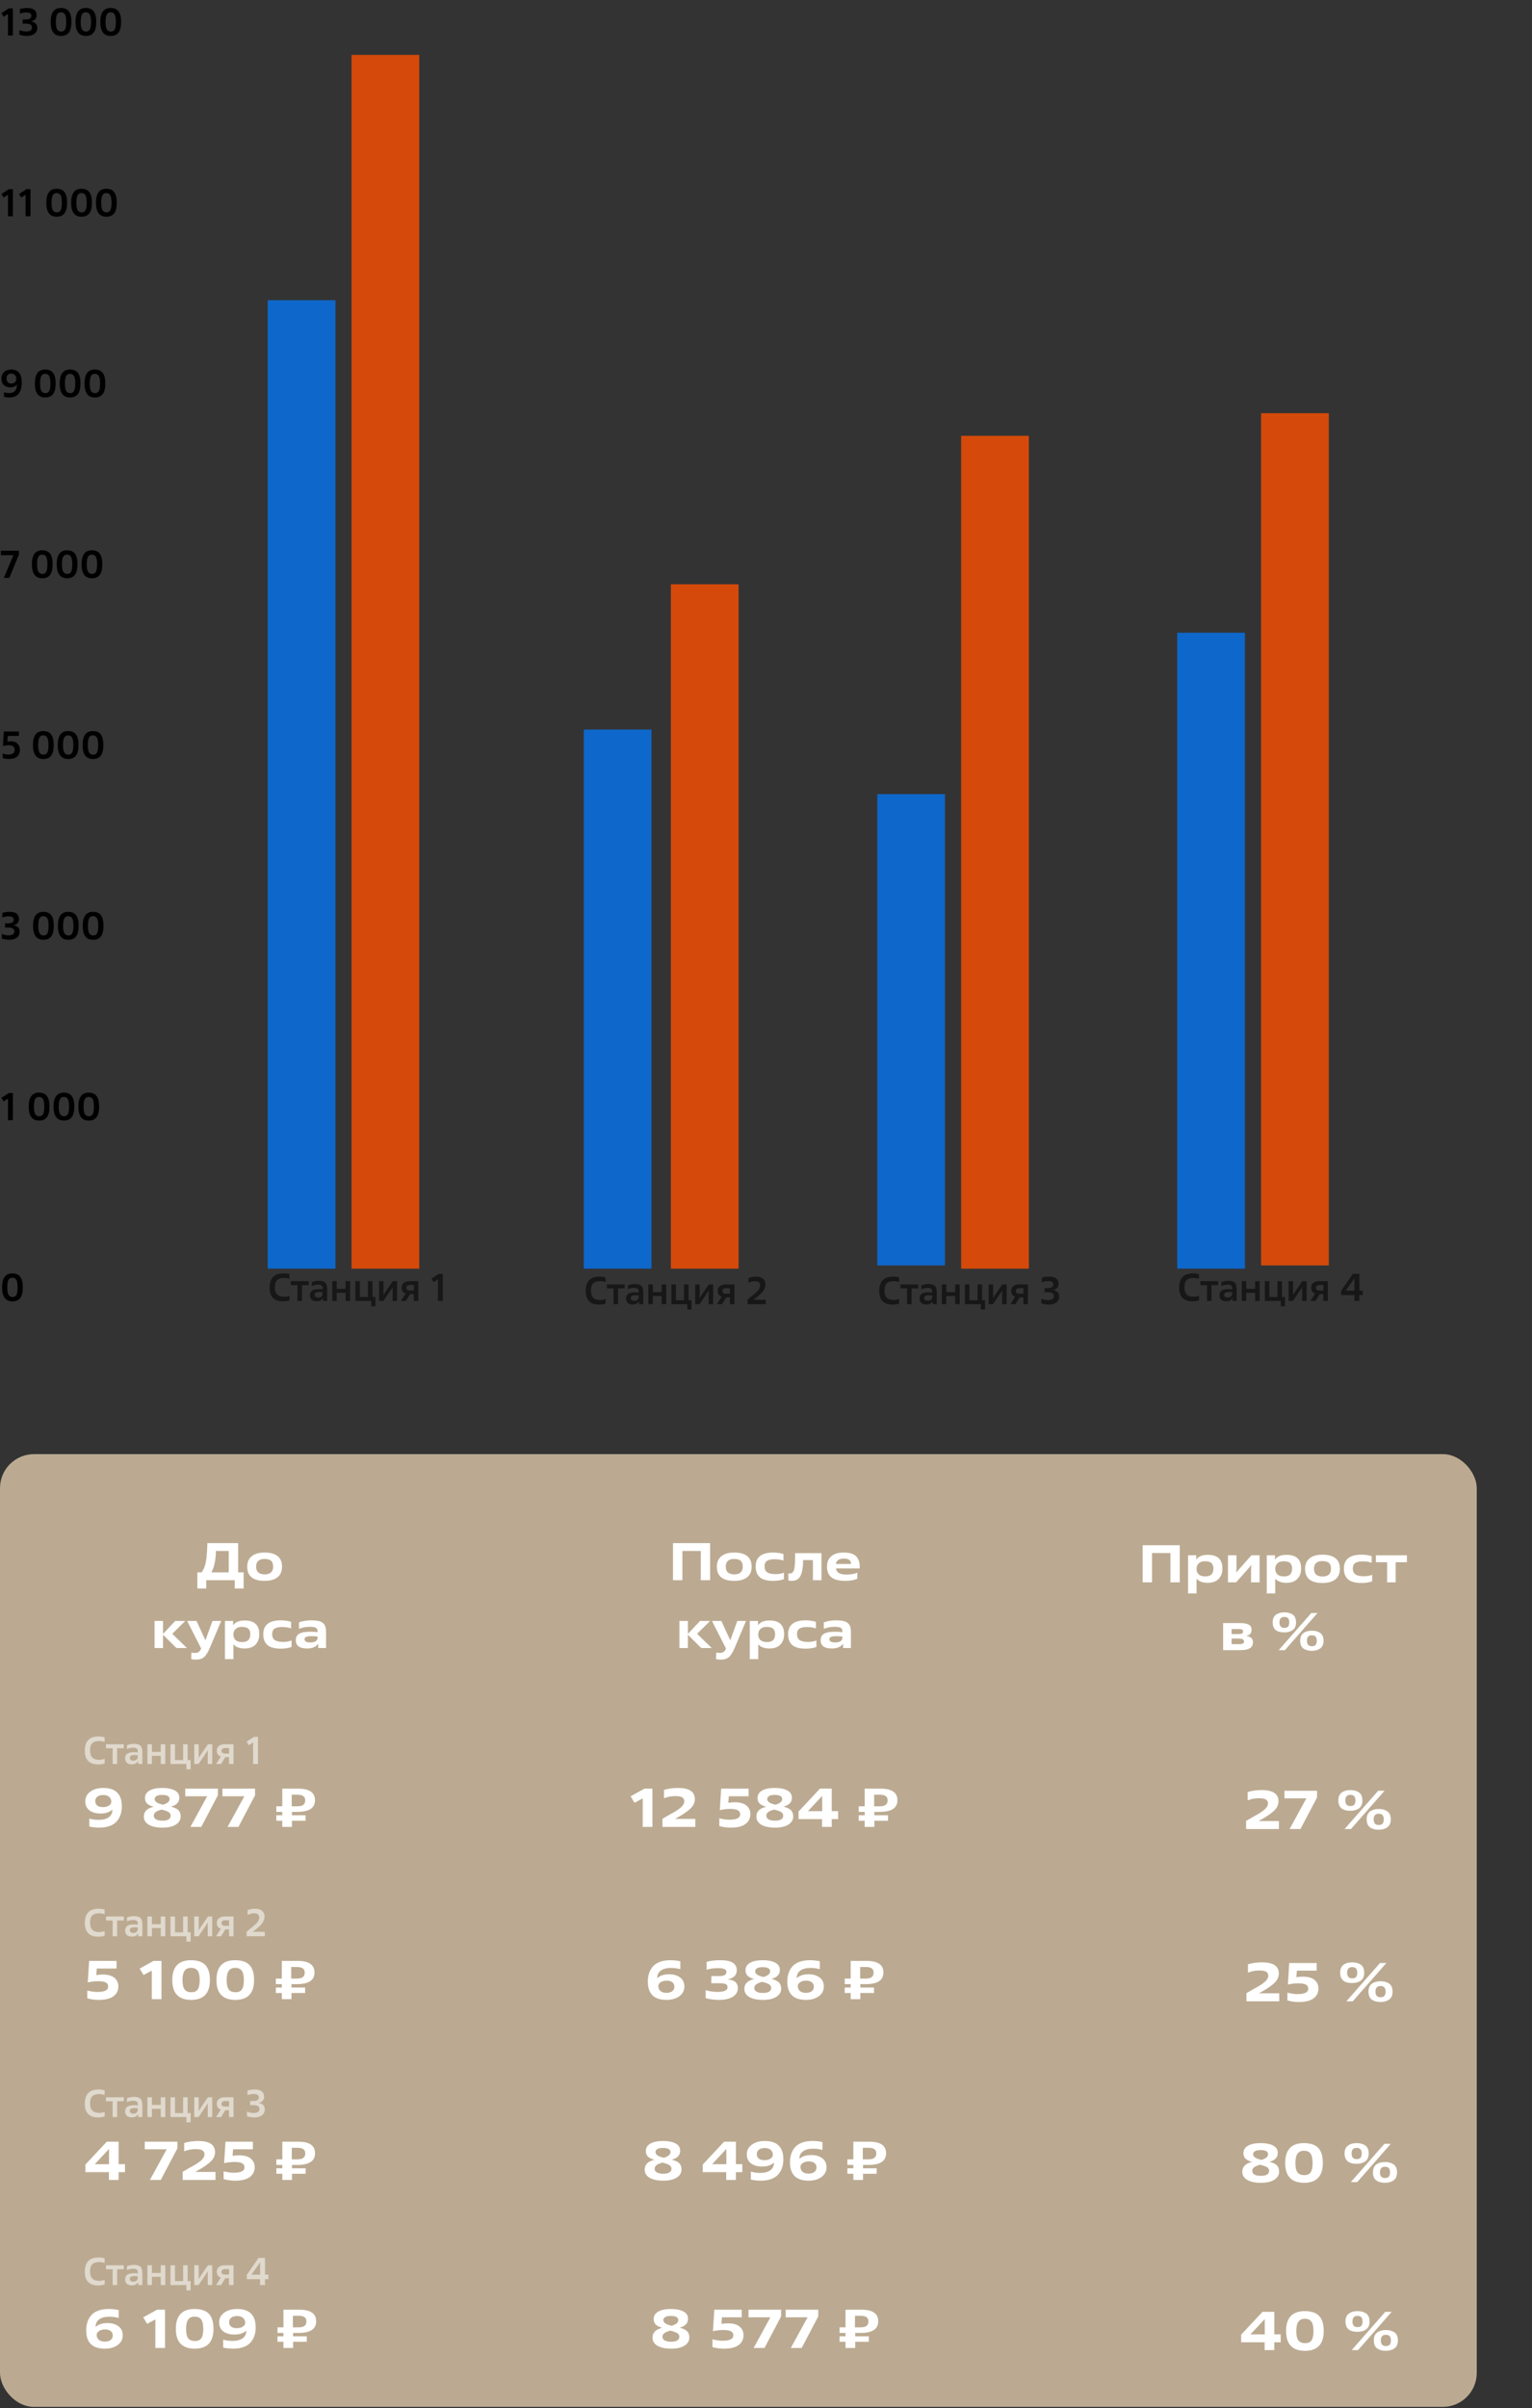<?xml version="1.0" encoding="UTF-8"?> <svg xmlns="http://www.w3.org/2000/svg" width="475" height="746" viewBox="0 0 475 746" fill="none"><rect x="0" y="0" width="475" height="746" fill="#333333" stroke="none"/><g opacity="0.55"><path d="M89.756 401.356V402.796C89.316 403.02 88.644 403.132 87.74 403.132C86.38 403.132 85.348 402.776 84.644 402.064C83.948 401.352 83.6 400.3 83.6 398.908C83.6 395.948 85.024 394.468 87.872 394.468C88.584 394.468 89.208 394.56 89.744 394.744V396.172C89.216 395.98 88.66 395.884 88.076 395.884C87.084 395.884 86.36 396.116 85.904 396.58C85.456 397.036 85.232 397.776 85.232 398.8C85.232 399.784 85.468 400.516 85.94 400.996C86.412 401.476 87.128 401.716 88.088 401.716C88.664 401.716 89.22 401.596 89.756 401.356ZM93.63 398.116V403H92.238V398.116H90.174V396.88H95.694V398.116H93.63ZM100.036 400.648V400.3C99.732 400.252 99.4 400.228 99.04 400.228C98.496 400.228 98.112 400.3 97.888 400.444C97.664 400.58 97.552 400.788 97.552 401.068C97.552 401.332 97.64 401.548 97.816 401.716C98 401.884 98.272 401.968 98.632 401.968C99.088 401.968 99.436 401.852 99.676 401.62C99.916 401.388 100.036 401.064 100.036 400.648ZM101.44 399.28V403H100.156V402.124H100.132C99.732 402.78 99.076 403.108 98.164 403.108C97.516 403.108 97.008 402.944 96.64 402.616C96.28 402.28 96.1 401.812 96.1 401.212C96.1 400.58 96.324 400.112 96.772 399.808C97.22 399.496 97.916 399.34 98.86 399.34C99.324 399.34 99.716 399.368 100.036 399.424V399.088C100.036 398.688 99.928 398.4 99.712 398.224C99.496 398.048 99.128 397.96 98.608 397.96C97.896 397.96 97.252 398.104 96.676 398.392V397.192C97.324 396.904 98.04 396.76 98.824 396.76C99.784 396.76 100.46 396.952 100.852 397.336C101.244 397.72 101.44 398.368 101.44 399.28ZM108.555 396.88V403H107.151V400.468H104.403V403H103.011V396.88H104.403V399.256H107.151V396.88H108.555ZM116.411 401.788V404.644H115.103V403H110.171V396.88H111.563V401.788H114.083V396.88H115.487V401.788H116.411ZM118.863 403H117.531V396.88H118.923V400.336L118.887 401.164H118.899L119.307 400.492L121.779 396.88H123.111V403H121.719V399.472L121.755 398.704H121.743L121.347 399.364L118.863 403ZM128.314 400.888H127.162L125.866 403H124.294L125.77 400.696C124.938 400.392 124.522 399.792 124.522 398.896C124.522 398.248 124.75 397.752 125.206 397.408C125.662 397.056 126.254 396.88 126.982 396.88H129.706V403H128.314V400.888ZM127.27 399.772H128.326V398.056H127.186C126.394 398.056 125.998 398.352 125.998 398.944C125.998 399.256 126.102 399.472 126.31 399.592C126.518 399.712 126.838 399.772 127.27 399.772ZM137.305 394.6V403H135.781V396.328L134.437 397.192L133.765 396.088L136.057 394.6H137.305Z" fill="black"></path></g><g opacity="0.55"><path d="M187.756 402.356V403.796C187.316 404.02 186.644 404.132 185.74 404.132C184.38 404.132 183.348 403.776 182.644 403.064C181.948 402.352 181.6 401.3 181.6 399.908C181.6 396.948 183.024 395.468 185.872 395.468C186.584 395.468 187.208 395.56 187.744 395.744V397.172C187.216 396.98 186.66 396.884 186.076 396.884C185.084 396.884 184.36 397.116 183.904 397.58C183.456 398.036 183.232 398.776 183.232 399.8C183.232 400.784 183.468 401.516 183.94 401.996C184.412 402.476 185.128 402.716 186.088 402.716C186.664 402.716 187.22 402.596 187.756 402.356ZM191.63 399.116V404H190.238V399.116H188.174V397.88H193.694V399.116H191.63ZM198.036 401.648V401.3C197.732 401.252 197.4 401.228 197.04 401.228C196.496 401.228 196.112 401.3 195.888 401.444C195.664 401.58 195.552 401.788 195.552 402.068C195.552 402.332 195.64 402.548 195.816 402.716C196 402.884 196.272 402.968 196.632 402.968C197.088 402.968 197.436 402.852 197.676 402.62C197.916 402.388 198.036 402.064 198.036 401.648ZM199.44 400.28V404H198.156V403.124H198.132C197.732 403.78 197.076 404.108 196.164 404.108C195.516 404.108 195.008 403.944 194.64 403.616C194.28 403.28 194.1 402.812 194.1 402.212C194.1 401.58 194.324 401.112 194.772 400.808C195.22 400.496 195.916 400.34 196.86 400.34C197.324 400.34 197.716 400.368 198.036 400.424V400.088C198.036 399.688 197.928 399.4 197.712 399.224C197.496 399.048 197.128 398.96 196.608 398.96C195.896 398.96 195.252 399.104 194.676 399.392V398.192C195.324 397.904 196.04 397.76 196.824 397.76C197.784 397.76 198.46 397.952 198.852 398.336C199.244 398.72 199.44 399.368 199.44 400.28ZM206.555 397.88V404H205.151V401.468H202.403V404H201.011V397.88H202.403V400.256H205.151V397.88H206.555ZM214.411 402.788V405.644H213.103V404H208.171V397.88H209.563V402.788H212.083V397.88H213.487V402.788H214.411ZM216.863 404H215.531V397.88H216.923V401.336L216.887 402.164H216.899L217.307 401.492L219.779 397.88H221.111V404H219.719V400.472L219.755 399.704H219.743L219.347 400.364L216.863 404ZM226.314 401.888H225.162L223.866 404H222.294L223.77 401.696C222.938 401.392 222.522 400.792 222.522 399.896C222.522 399.248 222.75 398.752 223.206 398.408C223.662 398.056 224.254 397.88 224.982 397.88H227.706V404H226.314V401.888ZM225.27 400.772H226.326V399.056H225.186C224.394 399.056 223.998 399.352 223.998 399.944C223.998 400.256 224.102 400.472 224.31 400.592C224.518 400.712 224.838 400.772 225.27 400.772ZM237.417 402.632V404H231.777V402.584L233.205 401.396C234.077 400.716 234.705 400.14 235.089 399.668C235.481 399.196 235.677 398.724 235.677 398.252C235.677 397.34 235.137 396.884 234.057 396.884C233.361 396.884 232.697 397.06 232.065 397.412V395.924C232.777 395.62 233.561 395.468 234.417 395.468C235.345 395.468 236.061 395.684 236.565 396.116C237.077 396.548 237.333 397.136 237.333 397.88C237.333 398.424 237.189 398.956 236.901 399.476C236.613 399.988 236.249 400.452 235.809 400.868C235.377 401.284 234.797 401.764 234.069 402.308L233.649 402.608V402.632H237.417Z" fill="black"></path></g><rect x="83" y="93" width="21" height="300" fill="#0E67CA"></rect><rect opacity="0.8" x="109" y="17" width="21" height="376" fill="#FE5000"></rect><rect x="181" y="226" width="21" height="167" fill="#0E67CA"></rect><rect opacity="0.8" x="208" y="181" width="21" height="212" fill="#FE5000"></rect><rect x="272" y="246" width="21" height="146" fill="#0E67CA"></rect><rect opacity="0.8" x="298" y="135" width="21" height="258" fill="#FE5000"></rect><rect x="365" y="196" width="21" height="197" fill="#0E67CA"></rect><rect opacity="0.8" x="391" y="128" width="21" height="264" fill="#FE5000"></rect><g opacity="0.55"><path d="M278.756 402.356V403.796C278.316 404.02 277.644 404.132 276.74 404.132C275.38 404.132 274.348 403.776 273.644 403.064C272.948 402.352 272.6 401.3 272.6 399.908C272.6 396.948 274.024 395.468 276.872 395.468C277.584 395.468 278.208 395.56 278.744 395.744V397.172C278.216 396.98 277.66 396.884 277.076 396.884C276.084 396.884 275.36 397.116 274.904 397.58C274.456 398.036 274.232 398.776 274.232 399.8C274.232 400.784 274.468 401.516 274.94 401.996C275.412 402.476 276.128 402.716 277.088 402.716C277.664 402.716 278.22 402.596 278.756 402.356ZM282.63 399.116V404H281.238V399.116H279.174V397.88H284.694V399.116H282.63ZM289.036 401.648V401.3C288.732 401.252 288.4 401.228 288.04 401.228C287.496 401.228 287.112 401.3 286.888 401.444C286.664 401.58 286.552 401.788 286.552 402.068C286.552 402.332 286.64 402.548 286.816 402.716C287 402.884 287.272 402.968 287.632 402.968C288.088 402.968 288.436 402.852 288.676 402.62C288.916 402.388 289.036 402.064 289.036 401.648ZM290.44 400.28V404H289.156V403.124H289.132C288.732 403.78 288.076 404.108 287.164 404.108C286.516 404.108 286.008 403.944 285.64 403.616C285.28 403.28 285.1 402.812 285.1 402.212C285.1 401.58 285.324 401.112 285.772 400.808C286.22 400.496 286.916 400.34 287.86 400.34C288.324 400.34 288.716 400.368 289.036 400.424V400.088C289.036 399.688 288.928 399.4 288.712 399.224C288.496 399.048 288.128 398.96 287.608 398.96C286.896 398.96 286.252 399.104 285.676 399.392V398.192C286.324 397.904 287.04 397.76 287.824 397.76C288.784 397.76 289.46 397.952 289.852 398.336C290.244 398.72 290.44 399.368 290.44 400.28ZM297.555 397.88V404H296.151V401.468H293.403V404H292.011V397.88H293.403V400.256H296.151V397.88H297.555ZM305.411 402.788V405.644H304.103V404H299.171V397.88H300.563V402.788H303.083V397.88H304.487V402.788H305.411ZM307.863 404H306.531V397.88H307.923V401.336L307.887 402.164H307.899L308.307 401.492L310.779 397.88H312.111V404H310.719V400.472L310.755 399.704H310.743L310.347 400.364L307.863 404ZM317.314 401.888H316.162L314.866 404H313.294L314.77 401.696C313.938 401.392 313.522 400.792 313.522 399.896C313.522 399.248 313.75 398.752 314.206 398.408C314.662 398.056 315.254 397.88 315.982 397.88H318.706V404H317.314V401.888ZM316.27 400.772H317.326V399.056H316.186C315.394 399.056 314.998 399.352 314.998 399.944C314.998 400.256 315.102 400.472 315.31 400.592C315.518 400.712 315.838 400.772 316.27 400.772ZM322.873 403.748V402.32C323.577 402.6 324.269 402.74 324.949 402.74C325.541 402.74 325.989 402.636 326.293 402.428C326.605 402.22 326.761 401.924 326.761 401.54C326.761 400.724 326.137 400.316 324.889 400.316H323.869V399.032H324.781C325.381 399.032 325.829 398.944 326.125 398.768C326.421 398.584 326.569 398.292 326.569 397.892C326.569 397.204 326.033 396.86 324.961 396.86C324.249 396.86 323.605 396.988 323.029 397.244V395.828C323.701 395.588 324.457 395.468 325.297 395.468C326.281 395.468 327.009 395.668 327.481 396.068C327.961 396.468 328.201 397.008 328.201 397.688C328.201 398.728 327.633 399.372 326.497 399.62V399.644C327.145 399.74 327.625 399.96 327.937 400.304C328.249 400.64 328.405 401.06 328.405 401.564C328.405 402.396 328.109 403.032 327.517 403.472C326.933 403.912 326.157 404.132 325.189 404.132C324.405 404.132 323.633 404.004 322.873 403.748Z" fill="black"></path></g><g opacity="0.55"><path d="M371.756 401.356V402.796C371.316 403.02 370.644 403.132 369.74 403.132C368.38 403.132 367.348 402.776 366.644 402.064C365.948 401.352 365.6 400.3 365.6 398.908C365.6 395.948 367.024 394.468 369.872 394.468C370.584 394.468 371.208 394.56 371.744 394.744V396.172C371.216 395.98 370.66 395.884 370.076 395.884C369.084 395.884 368.36 396.116 367.904 396.58C367.456 397.036 367.232 397.776 367.232 398.8C367.232 399.784 367.468 400.516 367.94 400.996C368.412 401.476 369.128 401.716 370.088 401.716C370.664 401.716 371.22 401.596 371.756 401.356ZM375.63 398.116V403H374.238V398.116H372.174V396.88H377.694V398.116H375.63ZM382.036 400.648V400.3C381.732 400.252 381.4 400.228 381.04 400.228C380.496 400.228 380.112 400.3 379.888 400.444C379.664 400.58 379.552 400.788 379.552 401.068C379.552 401.332 379.64 401.548 379.816 401.716C380 401.884 380.272 401.968 380.632 401.968C381.088 401.968 381.436 401.852 381.676 401.62C381.916 401.388 382.036 401.064 382.036 400.648ZM383.44 399.28V403H382.156V402.124H382.132C381.732 402.78 381.076 403.108 380.164 403.108C379.516 403.108 379.008 402.944 378.64 402.616C378.28 402.28 378.1 401.812 378.1 401.212C378.1 400.58 378.324 400.112 378.772 399.808C379.22 399.496 379.916 399.34 380.86 399.34C381.324 399.34 381.716 399.368 382.036 399.424V399.088C382.036 398.688 381.928 398.4 381.712 398.224C381.496 398.048 381.128 397.96 380.608 397.96C379.896 397.96 379.252 398.104 378.676 398.392V397.192C379.324 396.904 380.04 396.76 380.824 396.76C381.784 396.76 382.46 396.952 382.852 397.336C383.244 397.72 383.44 398.368 383.44 399.28ZM390.555 396.88V403H389.151V400.468H386.403V403H385.011V396.88H386.403V399.256H389.151V396.88H390.555ZM398.411 401.788V404.644H397.103V403H392.171V396.88H393.563V401.788H396.083V396.88H397.487V401.788H398.411ZM400.863 403H399.531V396.88H400.923V400.336L400.887 401.164H400.899L401.307 400.492L403.779 396.88H405.111V403H403.719V399.472L403.755 398.704H403.743L403.347 399.364L400.863 403ZM410.314 400.888H409.162L407.866 403H406.294L407.77 400.696C406.938 400.392 406.522 399.792 406.522 398.896C406.522 398.248 406.75 397.752 407.206 397.408C407.662 397.056 408.254 396.88 408.982 396.88H411.706V403H410.314V400.888ZM409.27 399.772H410.326V398.056H409.186C408.394 398.056 407.998 398.352 407.998 398.944C407.998 399.256 408.102 399.472 408.31 399.592C408.518 399.712 408.838 399.772 409.27 399.772ZM417.277 399.796H419.953V395.98H419.929L417.277 399.796ZM421.477 401.188V403H419.941V401.188H415.825V399.856L419.461 394.6H421.477V399.784H422.533V401.188H421.477Z" fill="black"></path></g><path d="M3.996 2.6V11H2.472V4.328L1.128 5.192L0.456 4.088L2.748 2.6H3.996ZM6.025 10.748V9.32C6.729 9.6 7.421 9.74 8.101 9.74C8.693 9.74 9.141 9.636 9.445 9.428C9.757 9.22 9.913 8.924 9.913 8.54C9.913 7.724 9.289 7.316 8.041 7.316H7.021V6.032H7.933C8.533 6.032 8.981 5.944 9.277 5.768C9.573 5.584 9.721 5.292 9.721 4.892C9.721 4.204 9.185 3.86 8.113 3.86C7.401 3.86 6.757 3.988 6.181 4.244V2.828C6.853 2.588 7.609 2.468 8.449 2.468C9.433 2.468 10.161 2.668 10.633 3.068C11.113 3.468 11.353 4.008 11.353 4.688C11.353 5.728 10.785 6.372 9.649 6.62V6.644C10.297 6.74 10.777 6.96 11.089 7.304C11.401 7.64 11.557 8.06 11.557 8.564C11.557 9.396 11.261 10.032 10.669 10.472C10.085 10.912 9.309 11.132 8.341 11.132C7.557 11.132 6.785 11.004 6.025 10.748ZM18.994 9.788C19.538 9.788 19.93 9.56 20.17 9.104C20.41 8.648 20.53 7.884 20.53 6.812C20.53 5.724 20.402 4.952 20.146 4.496C19.89 4.032 19.474 3.8 18.898 3.8C18.354 3.8 17.954 4.032 17.698 4.496C17.45 4.96 17.326 5.732 17.326 6.812C17.326 7.884 17.458 8.648 17.722 9.104C17.994 9.56 18.418 9.788 18.994 9.788ZM18.934 11.132C16.782 11.132 15.706 9.688 15.706 6.8C15.706 3.912 16.77 2.468 18.898 2.468C20.01 2.468 20.83 2.82 21.358 3.524C21.886 4.22 22.15 5.312 22.15 6.8C22.15 8.304 21.878 9.404 21.334 10.1C20.79 10.788 19.99 11.132 18.934 11.132ZM26.694 9.788C27.238 9.788 27.63 9.56 27.869 9.104C28.11 8.648 28.23 7.884 28.23 6.812C28.23 5.724 28.102 4.952 27.846 4.496C27.59 4.032 27.174 3.8 26.598 3.8C26.053 3.8 25.654 4.032 25.398 4.496C25.149 4.96 25.026 5.732 25.026 6.812C25.026 7.884 25.157 8.648 25.422 9.104C25.694 9.56 26.117 9.788 26.694 9.788ZM26.634 11.132C24.482 11.132 23.405 9.688 23.405 6.8C23.405 3.912 24.47 2.468 26.598 2.468C27.709 2.468 28.529 2.82 29.058 3.524C29.585 4.22 29.849 5.312 29.849 6.8C29.849 8.304 29.578 9.404 29.034 10.1C28.489 10.788 27.689 11.132 26.634 11.132ZM34.393 9.788C34.937 9.788 35.329 9.56 35.569 9.104C35.809 8.648 35.929 7.884 35.929 6.812C35.929 5.724 35.801 4.952 35.545 4.496C35.289 4.032 34.873 3.8 34.297 3.8C33.753 3.8 33.353 4.032 33.097 4.496C32.849 4.96 32.725 5.732 32.725 6.812C32.725 7.884 32.857 8.648 33.121 9.104C33.393 9.56 33.817 9.788 34.393 9.788ZM34.333 11.132C32.181 11.132 31.105 9.688 31.105 6.8C31.105 3.912 32.169 2.468 34.297 2.468C35.409 2.468 36.229 2.82 36.757 3.524C37.285 4.22 37.549 5.312 37.549 6.8C37.549 8.304 37.277 9.404 36.733 10.1C36.189 10.788 35.389 11.132 34.333 11.132Z" fill="black"></path><path d="M3.996 58.6V67H2.472V60.328L1.128 61.192L0.456 60.088L2.748 58.6H3.996ZM9.457 58.6V67H7.933V60.328L6.589 61.192L5.917 60.088L8.209 58.6H9.457ZM17.647 65.788C18.191 65.788 18.583 65.56 18.823 65.104C19.063 64.648 19.183 63.884 19.183 62.812C19.183 61.724 19.055 60.952 18.799 60.496C18.543 60.032 18.127 59.8 17.551 59.8C17.007 59.8 16.607 60.032 16.351 60.496C16.103 60.96 15.979 61.732 15.979 62.812C15.979 63.884 16.111 64.648 16.375 65.104C16.647 65.56 17.071 65.788 17.647 65.788ZM17.587 67.132C15.435 67.132 14.359 65.688 14.359 62.8C14.359 59.912 15.423 58.468 17.551 58.468C18.663 58.468 19.483 58.82 20.011 59.524C20.539 60.22 20.803 61.312 20.803 62.8C20.803 64.304 20.531 65.404 19.987 66.1C19.443 66.788 18.643 67.132 17.587 67.132ZM25.346 65.788C25.89 65.788 26.282 65.56 26.522 65.104C26.762 64.648 26.882 63.884 26.882 62.812C26.882 61.724 26.754 60.952 26.498 60.496C26.242 60.032 25.826 59.8 25.25 59.8C24.706 59.8 24.306 60.032 24.05 60.496C23.802 60.96 23.678 61.732 23.678 62.812C23.678 63.884 23.81 64.648 24.074 65.104C24.346 65.56 24.77 65.788 25.346 65.788ZM25.286 67.132C23.134 67.132 22.058 65.688 22.058 62.8C22.058 59.912 23.122 58.468 25.25 58.468C26.362 58.468 27.182 58.82 27.71 59.524C28.238 60.22 28.502 61.312 28.502 62.8C28.502 64.304 28.23 65.404 27.686 66.1C27.142 66.788 26.342 67.132 25.286 67.132ZM33.045 65.788C33.589 65.788 33.981 65.56 34.221 65.104C34.461 64.648 34.581 63.884 34.581 62.812C34.581 61.724 34.453 60.952 34.197 60.496C33.941 60.032 33.525 59.8 32.949 59.8C32.405 59.8 32.005 60.032 31.749 60.496C31.501 60.96 31.377 61.732 31.377 62.812C31.377 63.884 31.509 64.648 31.773 65.104C32.045 65.56 32.469 65.788 33.045 65.788ZM32.985 67.132C30.833 67.132 29.757 65.688 29.757 62.8C29.757 59.912 30.821 58.468 32.949 58.468C34.061 58.468 34.881 58.82 35.409 59.524C35.937 60.22 36.201 61.312 36.201 62.8C36.201 64.304 35.929 65.404 35.385 66.1C34.841 66.788 34.041 67.132 32.985 67.132Z" fill="black"></path><path d="M3.456 115.728C3.016 115.728 2.668 115.86 2.412 116.124C2.156 116.388 2.028 116.768 2.028 117.264C2.028 117.744 2.164 118.124 2.436 118.404C2.716 118.676 3.068 118.812 3.492 118.812C3.964 118.812 4.34 118.68 4.62 118.416C4.9 118.152 5.04 117.816 5.04 117.408C5.04 116.88 4.9 116.468 4.62 116.172C4.348 115.876 3.96 115.728 3.456 115.728ZM1.224 122.904V121.488C1.752 121.672 2.296 121.764 2.856 121.764C4.448 121.764 5.248 120.848 5.256 119.016C4.864 119.672 4.172 120 3.18 120C2.388 120 1.732 119.768 1.212 119.304C0.7 118.84 0.444 118.172 0.444 117.3C0.444 116.444 0.72 115.76 1.272 115.248C1.832 114.728 2.564 114.468 3.468 114.468C5.652 114.468 6.744 115.808 6.744 118.488C6.744 121.584 5.464 123.132 2.904 123.132C2.304 123.132 1.744 123.056 1.224 122.904ZM14.096 121.788C14.64 121.788 15.032 121.56 15.272 121.104C15.512 120.648 15.632 119.884 15.632 118.812C15.632 117.724 15.504 116.952 15.248 116.496C14.992 116.032 14.576 115.8 14 115.8C13.456 115.8 13.056 116.032 12.8 116.496C12.552 116.96 12.428 117.732 12.428 118.812C12.428 119.884 12.56 120.648 12.824 121.104C13.096 121.56 13.52 121.788 14.096 121.788ZM14.036 123.132C11.884 123.132 10.808 121.688 10.808 118.8C10.808 115.912 11.872 114.468 14 114.468C15.112 114.468 15.932 114.82 16.46 115.524C16.988 116.22 17.252 117.312 17.252 118.8C17.252 120.304 16.98 121.404 16.436 122.1C15.892 122.788 15.092 123.132 14.036 123.132ZM21.795 121.788C22.339 121.788 22.731 121.56 22.971 121.104C23.211 120.648 23.331 119.884 23.331 118.812C23.331 117.724 23.203 116.952 22.947 116.496C22.691 116.032 22.275 115.8 21.699 115.8C21.155 115.8 20.755 116.032 20.499 116.496C20.251 116.96 20.127 117.732 20.127 118.812C20.127 119.884 20.259 120.648 20.523 121.104C20.795 121.56 21.219 121.788 21.795 121.788ZM21.735 123.132C19.583 123.132 18.507 121.688 18.507 118.8C18.507 115.912 19.571 114.468 21.699 114.468C22.811 114.468 23.631 114.82 24.159 115.524C24.687 116.22 24.951 117.312 24.951 118.8C24.951 120.304 24.679 121.404 24.135 122.1C23.591 122.788 22.791 123.132 21.735 123.132ZM29.494 121.788C30.038 121.788 30.43 121.56 30.67 121.104C30.91 120.648 31.03 119.884 31.03 118.812C31.03 117.724 30.902 116.952 30.646 116.496C30.39 116.032 29.974 115.8 29.398 115.8C28.854 115.8 28.454 116.032 28.198 116.496C27.95 116.96 27.826 117.732 27.826 118.812C27.826 119.884 27.958 120.648 28.222 121.104C28.494 121.56 28.918 121.788 29.494 121.788ZM29.434 123.132C27.282 123.132 26.206 121.688 26.206 118.8C26.206 115.912 27.27 114.468 29.398 114.468C30.51 114.468 31.33 114.82 31.858 115.524C32.386 116.22 32.65 117.312 32.65 118.8C32.65 120.304 32.378 121.404 31.834 122.1C31.29 122.788 30.49 123.132 29.434 123.132Z" fill="black"></path><path d="M5.856 171.836L2.892 179H1.188L4.164 171.992H0.276V170.6H5.856V171.836ZM13.17 177.788C13.714 177.788 14.106 177.56 14.346 177.104C14.586 176.648 14.706 175.884 14.706 174.812C14.706 173.724 14.578 172.952 14.322 172.496C14.066 172.032 13.65 171.8 13.074 171.8C12.53 171.8 12.13 172.032 11.874 172.496C11.626 172.96 11.502 173.732 11.502 174.812C11.502 175.884 11.634 176.648 11.898 177.104C12.17 177.56 12.594 177.788 13.17 177.788ZM13.11 179.132C10.958 179.132 9.882 177.688 9.882 174.8C9.882 171.912 10.946 170.468 13.074 170.468C14.186 170.468 15.006 170.82 15.534 171.524C16.062 172.22 16.326 173.312 16.326 174.8C16.326 176.304 16.054 177.404 15.51 178.1C14.966 178.788 14.166 179.132 13.11 179.132ZM20.869 177.788C21.413 177.788 21.805 177.56 22.045 177.104C22.285 176.648 22.405 175.884 22.405 174.812C22.405 173.724 22.277 172.952 22.021 172.496C21.765 172.032 21.349 171.8 20.773 171.8C20.229 171.8 19.829 172.032 19.573 172.496C19.325 172.96 19.201 173.732 19.201 174.812C19.201 175.884 19.333 176.648 19.597 177.104C19.869 177.56 20.293 177.788 20.869 177.788ZM20.809 179.132C18.657 179.132 17.581 177.688 17.581 174.8C17.581 171.912 18.645 170.468 20.773 170.468C21.885 170.468 22.705 170.82 23.233 171.524C23.761 172.22 24.025 173.312 24.025 174.8C24.025 176.304 23.753 177.404 23.209 178.1C22.665 178.788 21.865 179.132 20.809 179.132ZM28.569 177.788C29.113 177.788 29.505 177.56 29.744 177.104C29.985 176.648 30.105 175.884 30.105 174.812C30.105 173.724 29.977 172.952 29.721 172.496C29.465 172.032 29.049 171.8 28.473 171.8C27.928 171.8 27.529 172.032 27.273 172.496C27.024 172.96 26.901 173.732 26.901 174.812C26.901 175.884 27.032 176.648 27.297 177.104C27.569 177.56 27.992 177.788 28.569 177.788ZM28.509 179.132C26.357 179.132 25.28 177.688 25.28 174.8C25.28 171.912 26.345 170.468 28.473 170.468C29.584 170.468 30.404 170.82 30.933 171.524C31.46 172.22 31.724 173.312 31.724 174.8C31.724 176.304 31.453 177.404 30.909 178.1C30.364 178.788 29.564 179.132 28.509 179.132Z" fill="black"></path><path d="M0.84 234.808V233.416C1.432 233.632 2.004 233.74 2.556 233.74C3.884 233.74 4.548 233.252 4.548 232.276C4.548 231.332 3.94 230.86 2.724 230.86C2.084 230.86 1.484 230.956 0.924 231.148L1.164 226.6H5.868V227.956H2.4L2.292 229.756C2.692 229.676 3.04 229.636 3.336 229.636C4.24 229.636 4.936 229.88 5.424 230.368C5.92 230.848 6.168 231.476 6.168 232.252C6.168 233.148 5.88 233.852 5.304 234.364C4.736 234.876 3.884 235.132 2.748 235.132C2.052 235.132 1.416 235.024 0.84 234.808ZM13.498 233.788C14.042 233.788 14.434 233.56 14.674 233.104C14.914 232.648 15.034 231.884 15.034 230.812C15.034 229.724 14.906 228.952 14.65 228.496C14.394 228.032 13.978 227.8 13.402 227.8C12.858 227.8 12.458 228.032 12.202 228.496C11.954 228.96 11.83 229.732 11.83 230.812C11.83 231.884 11.962 232.648 12.226 233.104C12.498 233.56 12.922 233.788 13.498 233.788ZM13.438 235.132C11.286 235.132 10.21 233.688 10.21 230.8C10.21 227.912 11.274 226.468 13.402 226.468C14.514 226.468 15.334 226.82 15.862 227.524C16.39 228.22 16.654 229.312 16.654 230.8C16.654 232.304 16.382 233.404 15.838 234.1C15.294 234.788 14.494 235.132 13.438 235.132ZM21.197 233.788C21.741 233.788 22.133 233.56 22.373 233.104C22.613 232.648 22.733 231.884 22.733 230.812C22.733 229.724 22.605 228.952 22.349 228.496C22.093 228.032 21.677 227.8 21.101 227.8C20.557 227.8 20.157 228.032 19.901 228.496C19.653 228.96 19.529 229.732 19.529 230.812C19.529 231.884 19.661 232.648 19.925 233.104C20.197 233.56 20.621 233.788 21.197 233.788ZM21.137 235.132C18.985 235.132 17.909 233.688 17.909 230.8C17.909 227.912 18.973 226.468 21.101 226.468C22.213 226.468 23.033 226.82 23.561 227.524C24.089 228.22 24.353 229.312 24.353 230.8C24.353 232.304 24.081 233.404 23.537 234.1C22.993 234.788 22.193 235.132 21.137 235.132ZM28.897 233.788C29.441 233.788 29.833 233.56 30.073 233.104C30.313 232.648 30.433 231.884 30.433 230.812C30.433 229.724 30.305 228.952 30.049 228.496C29.793 228.032 29.377 227.8 28.801 227.8C28.257 227.8 27.857 228.032 27.601 228.496C27.353 228.96 27.229 229.732 27.229 230.812C27.229 231.884 27.361 232.648 27.625 233.104C27.897 233.56 28.321 233.788 28.897 233.788ZM28.837 235.132C26.685 235.132 25.609 233.688 25.609 230.8C25.609 227.912 26.673 226.468 28.801 226.468C29.913 226.468 30.733 226.82 31.261 227.524C31.789 228.22 32.053 229.312 32.053 230.8C32.053 232.304 31.781 233.404 31.237 234.1C30.693 234.788 29.893 235.132 28.837 235.132Z" fill="black"></path><path d="M0.564 290.748V289.32C1.268 289.6 1.96 289.74 2.64 289.74C3.232 289.74 3.68 289.636 3.984 289.428C4.296 289.22 4.452 288.924 4.452 288.54C4.452 287.724 3.828 287.316 2.58 287.316H1.56V286.032H2.472C3.072 286.032 3.52 285.944 3.816 285.768C4.112 285.584 4.26 285.292 4.26 284.892C4.26 284.204 3.724 283.86 2.652 283.86C1.94 283.86 1.296 283.988 0.72 284.244V282.828C1.392 282.588 2.148 282.468 2.988 282.468C3.972 282.468 4.7 282.668 5.172 283.068C5.652 283.468 5.892 284.008 5.892 284.688C5.892 285.728 5.324 286.372 4.188 286.62V286.644C4.836 286.74 5.316 286.96 5.628 287.304C5.94 287.64 6.096 288.06 6.096 288.564C6.096 289.396 5.8 290.032 5.208 290.472C4.624 290.912 3.848 291.132 2.88 291.132C2.096 291.132 1.324 291.004 0.564 290.748ZM13.533 289.788C14.077 289.788 14.469 289.56 14.709 289.104C14.949 288.648 15.069 287.884 15.069 286.812C15.069 285.724 14.941 284.952 14.685 284.496C14.429 284.032 14.013 283.8 13.437 283.8C12.893 283.8 12.493 284.032 12.237 284.496C11.989 284.96 11.865 285.732 11.865 286.812C11.865 287.884 11.997 288.648 12.261 289.104C12.533 289.56 12.957 289.788 13.533 289.788ZM13.473 291.132C11.321 291.132 10.245 289.688 10.245 286.8C10.245 283.912 11.309 282.468 13.437 282.468C14.549 282.468 15.369 282.82 15.897 283.524C16.425 284.22 16.689 285.312 16.689 286.8C16.689 288.304 16.417 289.404 15.873 290.1C15.329 290.788 14.529 291.132 13.473 291.132ZM21.233 289.788C21.777 289.788 22.169 289.56 22.409 289.104C22.649 288.648 22.769 287.884 22.769 286.812C22.769 285.724 22.641 284.952 22.385 284.496C22.129 284.032 21.713 283.8 21.137 283.8C20.593 283.8 20.193 284.032 19.937 284.496C19.689 284.96 19.565 285.732 19.565 286.812C19.565 287.884 19.697 288.648 19.961 289.104C20.233 289.56 20.657 289.788 21.233 289.788ZM21.173 291.132C19.021 291.132 17.945 289.688 17.945 286.8C17.945 283.912 19.009 282.468 21.137 282.468C22.249 282.468 23.069 282.82 23.597 283.524C24.125 284.22 24.389 285.312 24.389 286.8C24.389 288.304 24.117 289.404 23.573 290.1C23.029 290.788 22.229 291.132 21.173 291.132ZM28.932 289.788C29.476 289.788 29.868 289.56 30.108 289.104C30.348 288.648 30.468 287.884 30.468 286.812C30.468 285.724 30.34 284.952 30.084 284.496C29.828 284.032 29.412 283.8 28.836 283.8C28.292 283.8 27.892 284.032 27.636 284.496C27.388 284.96 27.264 285.732 27.264 286.812C27.264 287.884 27.396 288.648 27.66 289.104C27.932 289.56 28.356 289.788 28.932 289.788ZM28.872 291.132C26.72 291.132 25.644 289.688 25.644 286.8C25.644 283.912 26.708 282.468 28.836 282.468C29.948 282.468 30.768 282.82 31.296 283.524C31.824 284.22 32.088 285.312 32.088 286.8C32.088 288.304 31.816 289.404 31.272 290.1C30.728 290.788 29.928 291.132 28.872 291.132Z" fill="black"></path><path d="M3.996 338.6V347H2.472V340.328L1.128 341.192L0.456 340.088L2.748 338.6H3.996ZM12.186 345.788C12.73 345.788 13.122 345.56 13.362 345.104C13.602 344.648 13.722 343.884 13.722 342.812C13.722 341.724 13.594 340.952 13.338 340.496C13.082 340.032 12.666 339.8 12.09 339.8C11.546 339.8 11.146 340.032 10.89 340.496C10.642 340.96 10.518 341.732 10.518 342.812C10.518 343.884 10.65 344.648 10.914 345.104C11.186 345.56 11.61 345.788 12.186 345.788ZM12.126 347.132C9.974 347.132 8.898 345.688 8.898 342.8C8.898 339.912 9.962 338.468 12.09 338.468C13.202 338.468 14.022 338.82 14.55 339.524C15.078 340.22 15.342 341.312 15.342 342.8C15.342 344.304 15.07 345.404 14.526 346.1C13.982 346.788 13.182 347.132 12.126 347.132ZM19.885 345.788C20.429 345.788 20.821 345.56 21.061 345.104C21.301 344.648 21.421 343.884 21.421 342.812C21.421 341.724 21.293 340.952 21.037 340.496C20.781 340.032 20.365 339.8 19.789 339.8C19.245 339.8 18.845 340.032 18.589 340.496C18.341 340.96 18.217 341.732 18.217 342.812C18.217 343.884 18.349 344.648 18.613 345.104C18.885 345.56 19.309 345.788 19.885 345.788ZM19.825 347.132C17.673 347.132 16.597 345.688 16.597 342.8C16.597 339.912 17.661 338.468 19.789 338.468C20.901 338.468 21.721 338.82 22.249 339.524C22.777 340.22 23.041 341.312 23.041 342.8C23.041 344.304 22.769 345.404 22.225 346.1C21.681 346.788 20.881 347.132 19.825 347.132ZM27.584 345.788C28.128 345.788 28.52 345.56 28.76 345.104C29 344.648 29.12 343.884 29.12 342.812C29.12 341.724 28.992 340.952 28.736 340.496C28.48 340.032 28.064 339.8 27.488 339.8C26.944 339.8 26.544 340.032 26.288 340.496C26.04 340.96 25.916 341.732 25.916 342.812C25.916 343.884 26.048 344.648 26.312 345.104C26.584 345.56 27.008 345.788 27.584 345.788ZM27.524 347.132C25.372 347.132 24.296 345.688 24.296 342.8C24.296 339.912 25.36 338.468 27.488 338.468C28.6 338.468 29.42 338.82 29.948 339.524C30.476 340.22 30.74 341.312 30.74 342.8C30.74 344.304 30.468 345.404 29.924 346.1C29.38 346.788 28.58 347.132 27.524 347.132Z" fill="black"></path><path d="M3.924 401.788C4.468 401.788 4.86 401.56 5.1 401.104C5.34 400.648 5.46 399.884 5.46 398.812C5.46 397.724 5.332 396.952 5.076 396.496C4.82 396.032 4.404 395.8 3.828 395.8C3.284 395.8 2.884 396.032 2.628 396.496C2.38 396.96 2.256 397.732 2.256 398.812C2.256 399.884 2.388 400.648 2.652 401.104C2.924 401.56 3.348 401.788 3.924 401.788ZM3.864 403.132C1.712 403.132 0.636 401.688 0.636 398.8C0.636 395.912 1.7 394.468 3.828 394.468C4.94 394.468 5.76 394.82 6.288 395.524C6.816 396.22 7.08 397.312 7.08 398.8C7.08 400.304 6.808 401.404 6.264 402.1C5.72 402.788 4.92 403.132 3.864 403.132Z" fill="black"></path><rect y="450.456" width="457.871" height="295.146" rx="10.541" fill="#BBAA91"></rect><path d="M75.536 487.083V492.077H72.792V489.514H63.937V492.077H61.193V487.083H62.524C63.148 486.185 63.57 485.166 63.789 484.027C64.019 482.888 64.172 481.316 64.249 479.312L64.298 478.014H73.827V487.083H75.536ZM65.514 487.083H70.919V480.446H66.96C66.96 480.467 66.954 480.561 66.944 480.725C66.944 480.878 66.944 480.966 66.944 480.988C66.823 483.66 66.347 485.692 65.514 487.083ZM82.038 487.707C83.802 487.707 84.684 486.913 84.684 485.325C84.684 484.482 84.475 483.874 84.059 483.501C83.643 483.118 82.969 482.926 82.038 482.926C80.286 482.926 79.41 483.726 79.41 485.325C79.41 486.125 79.64 486.721 80.1 487.116C80.571 487.51 81.217 487.707 82.038 487.707ZM82.038 489.712C78.446 489.712 76.65 488.249 76.65 485.325C76.65 483.901 77.121 482.817 78.063 482.072C79.005 481.316 80.33 480.938 82.038 480.938C83.802 480.938 85.144 481.305 86.064 482.039C86.984 482.762 87.444 483.857 87.444 485.325C87.444 486.76 86.978 487.85 86.047 488.594C85.116 489.339 83.78 489.712 82.038 489.712ZM50.555 502.136V506.144L54.318 502.136H57.439L53.414 506.111L57.948 510.514H54.695L50.555 506.407V510.514H47.927V502.136H50.555ZM59.274 513.915L59.356 511.894C59.619 511.993 59.937 512.042 60.309 512.042C60.846 512.042 61.262 511.949 61.558 511.763C61.854 511.588 62.089 511.298 62.264 510.892L62.363 510.646L58.026 502.136H60.934L63.694 508.132L65.879 502.136H68.573L65.074 510.449C64.493 511.818 63.902 512.771 63.299 513.307C62.708 513.844 61.843 514.112 60.704 514.112C60.123 514.112 59.647 514.047 59.274 513.915ZM72.375 509.414V513.964H69.746V502.136H72.293V503.401H72.342C73.043 502.459 74.204 501.988 75.825 501.988C77.37 501.988 78.514 502.338 79.259 503.039C80.014 503.729 80.392 504.803 80.392 506.259C80.392 507.574 80.004 508.636 79.226 509.447C78.459 510.257 77.315 510.662 75.792 510.662C75.058 510.662 74.39 510.553 73.788 510.334C73.197 510.115 72.742 509.808 72.424 509.414H72.375ZM75.037 508.674C75.924 508.674 76.57 508.477 76.975 508.083C77.391 507.678 77.6 507.059 77.6 506.226C77.6 505.46 77.397 504.896 76.992 504.534C76.586 504.162 75.918 503.976 74.987 503.976C74.144 503.976 73.498 504.189 73.049 504.616C72.6 505.033 72.375 505.619 72.375 506.374C72.375 507.097 72.605 507.661 73.065 508.066C73.525 508.472 74.182 508.674 75.037 508.674ZM90.397 508.165V510.186C89.455 510.536 88.348 510.712 87.078 510.712C85.15 510.712 83.759 510.334 82.905 509.578C82.051 508.811 81.623 507.705 81.623 506.259C81.623 503.379 83.447 501.938 87.094 501.938C88.189 501.938 89.241 502.092 90.249 502.398V504.436C89.35 504.151 88.452 504.009 87.554 504.009C86.448 504.009 85.643 504.178 85.139 504.518C84.635 504.857 84.383 505.421 84.383 506.21C84.383 507.042 84.652 507.656 85.189 508.05C85.725 508.433 86.579 508.625 87.751 508.625C88.836 508.625 89.717 508.472 90.397 508.165ZM98.45 507.36V506.949C97.903 506.884 97.234 506.851 96.446 506.851C95.099 506.851 94.425 507.163 94.425 507.787C94.425 508.455 95.011 508.789 96.183 508.789C96.928 508.789 97.492 508.663 97.875 508.411C98.258 508.16 98.45 507.809 98.45 507.36ZM101.095 505.421V510.514H98.664V509.233H98.615C98.352 509.649 97.93 509.994 97.349 510.268C96.769 510.531 96.046 510.662 95.181 510.662C92.87 510.662 91.714 509.802 91.714 508.083C91.714 507.185 92.059 506.528 92.749 506.111C93.45 505.684 94.562 505.471 96.084 505.471C96.993 505.471 97.782 505.515 98.45 505.602V505.224C98.45 504.786 98.269 504.463 97.908 504.255C97.547 504.047 96.939 503.943 96.084 503.943C94.891 503.943 93.762 504.151 92.7 504.567V502.563C93.861 502.147 95.142 501.938 96.544 501.938C98.22 501.938 99.398 502.201 100.077 502.727C100.756 503.253 101.095 504.151 101.095 505.421Z" fill="white"></path><path d="M31.993 556.047C31.259 556.047 30.666 556.211 30.215 556.538C29.763 556.865 29.537 557.334 29.537 557.943C29.537 558.53 29.74 558.988 30.147 559.315C30.553 559.642 31.14 559.806 31.908 559.806C32.676 559.806 33.302 559.648 33.788 559.332C34.273 559.016 34.516 558.626 34.516 558.164C34.516 557.509 34.295 556.995 33.855 556.623C33.415 556.239 32.794 556.047 31.993 556.047ZM27.692 565.818V563.362C28.583 563.622 29.56 563.752 30.621 563.752C31.919 563.752 32.947 563.486 33.703 562.956C34.471 562.414 34.854 561.624 34.854 560.585C34.561 560.822 34.284 561.014 34.025 561.161C33.776 561.308 33.398 561.449 32.89 561.584C32.393 561.72 31.834 561.787 31.214 561.787C29.791 561.787 28.64 561.466 27.759 560.822C26.879 560.167 26.438 559.225 26.438 557.994C26.438 556.764 26.958 555.77 27.996 555.014C29.035 554.246 30.373 553.863 32.01 553.863C35.848 553.863 37.767 555.759 37.767 559.552C37.767 560.478 37.643 561.325 37.394 562.092C37.146 562.86 36.757 563.554 36.226 564.175C35.707 564.796 34.984 565.281 34.059 565.631C33.133 565.981 32.043 566.156 30.79 566.156C29.673 566.156 28.64 566.043 27.692 565.818ZM50.593 559.061C51.327 558.801 51.841 558.536 52.134 558.265C52.439 557.994 52.591 557.673 52.591 557.3C52.591 556.442 51.807 556.013 50.237 556.013C49.481 556.013 48.911 556.132 48.527 556.369C48.143 556.606 47.952 556.916 47.952 557.3C47.952 558.124 48.832 558.711 50.593 559.061ZM50.102 560.568C49.323 560.771 48.725 561.02 48.307 561.313C47.889 561.595 47.681 561.991 47.681 562.499C47.681 562.95 47.906 563.317 48.358 563.599C48.809 563.87 49.498 564.006 50.424 564.006C51.214 564.006 51.824 563.876 52.253 563.616C52.693 563.345 52.913 562.961 52.913 562.465C52.913 561.957 52.676 561.567 52.202 561.296C51.728 561.025 51.028 560.783 50.102 560.568ZM52.998 559.654C54.127 559.936 54.911 560.314 55.351 560.788C55.792 561.262 56.012 561.9 56.012 562.702C56.012 563.74 55.515 564.576 54.522 565.208C53.528 565.84 52.145 566.156 50.373 566.156C48.601 566.156 47.195 565.863 46.157 565.276C45.118 564.677 44.599 563.825 44.599 562.719C44.599 561.161 45.609 560.156 47.63 559.705C46.693 559.434 46.01 559.089 45.581 558.672C45.163 558.243 44.954 557.678 44.954 556.978C44.954 555.985 45.423 555.217 46.36 554.675C47.297 554.133 48.623 553.863 50.339 553.863C51.942 553.863 53.218 554.117 54.166 554.625C55.126 555.121 55.605 555.878 55.605 556.894C55.605 558.282 54.736 559.202 52.998 559.654ZM67.549 556.149L62.401 565.936H59.032L64.23 556.436H57.44V554.083H67.549V556.149ZM79.075 556.149L73.927 565.936H70.558L75.756 556.436H68.966V554.083H79.075V556.149ZM90.449 555.962V559.552H92.126C93.017 559.552 93.655 559.4 94.039 559.095C94.434 558.779 94.632 558.322 94.632 557.723C94.632 557.125 94.44 556.685 94.056 556.403C93.672 556.109 93.029 555.962 92.126 555.962H90.449ZM94.75 562.329V564.023H90.517V565.936H87.52V564.023H85.674V562.329H87.52V561.279H85.674V559.552H87.52V554.083H92.481C95.936 554.083 97.663 555.279 97.663 557.673C97.663 560.077 95.845 561.279 92.21 561.279H90.517V562.329H94.75Z" fill="white"></path><g opacity="0.55"><path d="M32.449 544.798V546.238C32.009 546.462 31.337 546.574 30.433 546.574C29.073 546.574 28.041 546.218 27.337 545.506C26.641 544.794 26.293 543.742 26.293 542.35C26.293 539.39 27.717 537.91 30.565 537.91C31.277 537.91 31.901 538.002 32.437 538.186V539.614C31.909 539.422 31.353 539.326 30.769 539.326C29.777 539.326 29.053 539.558 28.597 540.022C28.149 540.478 27.925 541.218 27.925 542.242C27.925 543.226 28.161 543.958 28.633 544.438C29.105 544.918 29.821 545.158 30.781 545.158C31.357 545.158 31.913 545.038 32.449 544.798ZM36.323 541.558V546.442H34.931V541.558H32.867V540.322H38.387V541.558H36.323ZM42.729 544.09V543.742C42.425 543.694 42.093 543.67 41.733 543.67C41.189 543.67 40.805 543.742 40.581 543.886C40.357 544.022 40.245 544.23 40.245 544.51C40.245 544.774 40.333 544.99 40.509 545.158C40.693 545.326 40.965 545.41 41.325 545.41C41.781 545.41 42.129 545.294 42.369 545.062C42.609 544.83 42.729 544.506 42.729 544.09ZM44.133 542.722V546.442H42.849V545.566H42.825C42.425 546.222 41.769 546.55 40.857 546.55C40.209 546.55 39.701 546.386 39.333 546.058C38.973 545.722 38.793 545.254 38.793 544.654C38.793 544.022 39.017 543.554 39.465 543.25C39.913 542.938 40.609 542.782 41.553 542.782C42.017 542.782 42.409 542.81 42.729 542.866V542.53C42.729 542.13 42.621 541.842 42.405 541.666C42.189 541.49 41.821 541.402 41.301 541.402C40.589 541.402 39.945 541.546 39.369 541.834V540.634C40.017 540.346 40.733 540.202 41.517 540.202C42.477 540.202 43.153 540.394 43.545 540.778C43.937 541.162 44.133 541.81 44.133 542.722ZM51.249 540.322V546.442H49.845V543.91H47.097V546.442H45.705V540.322H47.097V542.698H49.845V540.322H51.249ZM59.105 545.23V548.086H57.797V546.442H52.865V540.322H54.257V545.23H56.777V540.322H58.181V545.23H59.105ZM61.556 546.442H60.224V540.322H61.616V543.778L61.58 544.606H61.592L62 543.934L64.472 540.322H65.804V546.442H64.412V542.914L64.448 542.146H64.436L64.04 542.806L61.556 546.442ZM71.007 544.33H69.856L68.559 546.442H66.987L68.463 544.138C67.632 543.834 67.216 543.234 67.216 542.338C67.216 541.69 67.444 541.194 67.9 540.85C68.356 540.498 68.948 540.322 69.675 540.322H72.4V546.442H71.007V544.33ZM69.963 543.214H71.019V541.498H69.879C69.088 541.498 68.692 541.794 68.692 542.386C68.692 542.698 68.796 542.914 69.004 543.034C69.212 543.154 69.531 543.214 69.963 543.214ZM79.998 538.042V546.442H78.474V539.77L77.13 540.634L76.458 539.53L78.75 538.042H79.998Z" fill="white"></path></g><path d="M27.065 619.029V616.624C28.216 616.918 29.244 617.064 30.147 617.064C31.287 617.064 32.134 616.929 32.687 616.658C33.251 616.387 33.533 615.958 33.533 615.371C33.533 614.818 33.291 614.406 32.805 614.135C32.32 613.864 31.547 613.728 30.485 613.728C29.402 613.728 28.312 613.853 27.217 614.101L27.641 607.446H36.141V609.8H30.011L29.842 611.832C30.508 611.719 31.169 611.663 31.823 611.663C33.46 611.663 34.679 612.001 35.481 612.679C36.294 613.356 36.7 614.248 36.7 615.354C36.7 616.618 36.198 617.629 35.193 618.385C34.188 619.142 32.653 619.52 30.587 619.52C29.357 619.52 28.183 619.356 27.065 619.029ZM50.061 607.446V619.3H47.064V610.46L44.507 611.815L43.304 609.817L47.589 607.446H50.061ZM59.343 617.149C60.257 617.149 60.912 616.861 61.307 616.285C61.713 615.71 61.916 614.75 61.916 613.407C61.916 612.063 61.708 611.093 61.29 610.494C60.872 609.896 60.178 609.597 59.207 609.597C58.315 609.597 57.655 609.902 57.226 610.511C56.797 611.121 56.582 612.086 56.582 613.407C56.582 614.739 56.797 615.698 57.226 616.285C57.666 616.861 58.372 617.149 59.343 617.149ZM59.275 619.52C55.369 619.52 53.416 617.471 53.416 613.373C53.416 609.275 55.346 607.226 59.207 607.226C61.228 607.226 62.712 607.723 63.661 608.716C64.609 609.71 65.083 611.262 65.083 613.373C65.083 617.471 63.147 619.52 59.275 619.52ZM73.035 617.149C73.949 617.149 74.604 616.861 74.999 616.285C75.406 615.71 75.609 614.75 75.609 613.407C75.609 612.063 75.4 611.093 74.982 610.494C74.564 609.896 73.87 609.597 72.899 609.597C72.007 609.597 71.347 609.902 70.918 610.511C70.489 611.121 70.275 612.086 70.275 613.407C70.275 614.739 70.489 615.698 70.918 616.285C71.358 616.861 72.064 617.149 73.035 617.149ZM72.967 619.52C69.061 619.52 67.108 617.471 67.108 613.373C67.108 609.275 69.038 607.226 72.899 607.226C74.92 607.226 76.404 607.723 77.353 608.716C78.301 609.71 78.775 611.262 78.775 613.373C78.775 617.471 76.839 619.52 72.967 619.52ZM90.3 609.326V612.916H91.977C92.868 612.916 93.506 612.763 93.89 612.458C94.285 612.142 94.483 611.685 94.483 611.087C94.483 610.489 94.291 610.048 93.907 609.766C93.523 609.473 92.88 609.326 91.977 609.326H90.3ZM94.601 615.693V617.386H90.368V619.3H87.371V617.386H85.525V615.693H87.371V614.643H85.525V612.916H87.371V607.446H92.332C95.787 607.446 97.514 608.643 97.514 611.036C97.514 613.441 95.696 614.643 92.061 614.643H90.368V615.693H94.601Z" fill="white"></path><g opacity="0.55"><path d="M32.449 598.162V599.602C32.009 599.826 31.337 599.938 30.433 599.938C29.073 599.938 28.041 599.582 27.337 598.87C26.641 598.158 26.293 597.106 26.293 595.714C26.293 592.754 27.717 591.274 30.565 591.274C31.277 591.274 31.901 591.366 32.437 591.55V592.978C31.909 592.786 31.353 592.69 30.769 592.69C29.777 592.69 29.053 592.922 28.597 593.386C28.149 593.842 27.925 594.582 27.925 595.606C27.925 596.59 28.161 597.322 28.633 597.802C29.105 598.282 29.821 598.522 30.781 598.522C31.357 598.522 31.913 598.402 32.449 598.162ZM36.323 594.922V599.806H34.931V594.922H32.867V593.686H38.387V594.922H36.323ZM42.729 597.454V597.106C42.425 597.058 42.093 597.034 41.733 597.034C41.189 597.034 40.805 597.106 40.581 597.25C40.357 597.386 40.245 597.594 40.245 597.874C40.245 598.138 40.333 598.354 40.509 598.522C40.693 598.69 40.965 598.774 41.325 598.774C41.781 598.774 42.129 598.658 42.369 598.426C42.609 598.194 42.729 597.87 42.729 597.454ZM44.133 596.086V599.806H42.849V598.93H42.825C42.425 599.586 41.769 599.914 40.857 599.914C40.209 599.914 39.701 599.75 39.333 599.422C38.973 599.086 38.793 598.618 38.793 598.018C38.793 597.386 39.017 596.918 39.465 596.614C39.913 596.302 40.609 596.146 41.553 596.146C42.017 596.146 42.409 596.174 42.729 596.23V595.894C42.729 595.494 42.621 595.206 42.405 595.03C42.189 594.854 41.821 594.766 41.301 594.766C40.589 594.766 39.945 594.91 39.369 595.198V593.998C40.017 593.71 40.733 593.566 41.517 593.566C42.477 593.566 43.153 593.758 43.545 594.142C43.937 594.526 44.133 595.174 44.133 596.086ZM51.249 593.686V599.806H49.845V597.274H47.097V599.806H45.705V593.686H47.097V596.062H49.845V593.686H51.249ZM59.105 598.594V601.45H57.797V599.806H52.865V593.686H54.257V598.594H56.777V593.686H58.181V598.594H59.105ZM61.556 599.806H60.224V593.686H61.616V597.142L61.58 597.97H61.592L62 597.298L64.472 593.686H65.804V599.806H64.412V596.278L64.448 595.51H64.436L64.04 596.17L61.556 599.806ZM71.007 597.694H69.856L68.559 599.806H66.987L68.463 597.502C67.632 597.198 67.216 596.598 67.216 595.702C67.216 595.054 67.444 594.558 67.9 594.214C68.356 593.862 68.948 593.686 69.675 593.686H72.4V599.806H71.007V597.694ZM69.963 596.578H71.019V594.862H69.879C69.088 594.862 68.692 595.158 68.692 595.75C68.692 596.062 68.796 596.278 69.004 596.398C69.212 596.518 69.531 596.578 69.963 596.578ZM82.11 598.438V599.806H76.47V598.39L77.898 597.202C78.77 596.522 79.398 595.946 79.782 595.474C80.174 595.002 80.37 594.53 80.37 594.058C80.37 593.146 79.83 592.69 78.75 592.69C78.054 592.69 77.39 592.866 76.758 593.218V591.73C77.47 591.426 78.254 591.274 79.11 591.274C80.038 591.274 80.754 591.49 81.258 591.922C81.77 592.354 82.026 592.942 82.026 593.686C82.026 594.23 81.882 594.762 81.594 595.282C81.306 595.794 80.942 596.258 80.502 596.674C80.07 597.09 79.49 597.57 78.762 598.114L78.342 598.414V598.438H82.11Z" fill="white"></path></g><path d="M29.385 670.421H33.804V665.731H33.771L29.385 670.421ZM36.768 672.877V675.298H33.771V672.877H26.489V670.523L33.11 663.445H36.768V670.404H38.749V672.877H36.768ZM54.998 665.511L49.85 675.298H46.481L51.679 665.798H44.889V663.445H54.998V665.511ZM66.812 672.809V675.298H56.635V672.775L59.039 671.386C60.563 670.585 61.67 669.874 62.358 669.253C63.058 668.621 63.408 667.994 63.408 667.373C63.408 666.831 63.199 666.425 62.782 666.154C62.364 665.883 61.653 665.748 60.648 665.748C59.361 665.748 58.181 665.973 57.109 666.425V663.834C58.486 663.428 59.926 663.225 61.427 663.225C64.927 663.225 66.676 664.376 66.676 666.679C66.676 667.718 66.259 668.66 65.423 669.507C64.588 670.342 63.216 671.302 61.309 672.386L60.547 672.792V672.809H66.812ZM69.332 675.027V672.623C70.484 672.916 71.511 673.063 72.414 673.063C73.554 673.063 74.401 672.927 74.954 672.656C75.519 672.386 75.801 671.957 75.801 671.37C75.801 670.816 75.558 670.404 75.073 670.133C74.587 669.862 73.814 669.727 72.753 669.727C71.669 669.727 70.58 669.851 69.485 670.1L69.908 663.445H78.409V665.798H72.279L72.109 667.83C72.775 667.718 73.436 667.661 74.091 667.661C75.728 667.661 76.947 668 77.748 668.677C78.561 669.354 78.967 670.246 78.967 671.353C78.967 672.617 78.465 673.627 77.46 674.384C76.456 675.14 74.92 675.518 72.855 675.518C71.624 675.518 70.45 675.355 69.332 675.027ZM90.466 665.324V668.914H92.142C93.034 668.914 93.672 668.762 94.055 668.457C94.451 668.141 94.648 667.684 94.648 667.085C94.648 666.487 94.456 666.047 94.072 665.765C93.689 665.471 93.045 665.324 92.142 665.324H90.466ZM94.767 671.691V673.385H90.533V675.298H87.536V673.385H85.69V671.691H87.536V670.641H85.69V668.914H87.536V663.445H92.498C95.952 663.445 97.679 664.641 97.679 667.035C97.679 669.439 95.862 670.641 92.227 670.641H90.533V671.691H94.767Z" fill="white"></path><g opacity="0.55"><path d="M32.449 654.16V655.6C32.009 655.824 31.337 655.936 30.433 655.936C29.073 655.936 28.041 655.58 27.337 654.868C26.641 654.156 26.293 653.104 26.293 651.712C26.293 648.752 27.717 647.272 30.565 647.272C31.277 647.272 31.901 647.364 32.437 647.548V648.976C31.909 648.784 31.353 648.688 30.769 648.688C29.777 648.688 29.053 648.92 28.597 649.384C28.149 649.84 27.925 650.58 27.925 651.604C27.925 652.588 28.161 653.32 28.633 653.8C29.105 654.28 29.821 654.52 30.781 654.52C31.357 654.52 31.913 654.4 32.449 654.16ZM36.323 650.92V655.804H34.931V650.92H32.867V649.684H38.387V650.92H36.323ZM42.729 653.452V653.104C42.425 653.056 42.093 653.032 41.733 653.032C41.189 653.032 40.805 653.104 40.581 653.248C40.357 653.384 40.245 653.592 40.245 653.872C40.245 654.136 40.333 654.352 40.509 654.52C40.693 654.688 40.965 654.772 41.325 654.772C41.781 654.772 42.129 654.656 42.369 654.424C42.609 654.192 42.729 653.868 42.729 653.452ZM44.133 652.084V655.804H42.849V654.928H42.825C42.425 655.584 41.769 655.912 40.857 655.912C40.209 655.912 39.701 655.748 39.333 655.42C38.973 655.084 38.793 654.616 38.793 654.016C38.793 653.384 39.017 652.916 39.465 652.612C39.913 652.3 40.609 652.144 41.553 652.144C42.017 652.144 42.409 652.172 42.729 652.228V651.892C42.729 651.492 42.621 651.204 42.405 651.028C42.189 650.852 41.821 650.764 41.301 650.764C40.589 650.764 39.945 650.908 39.369 651.196V649.996C40.017 649.708 40.733 649.564 41.517 649.564C42.477 649.564 43.153 649.756 43.545 650.14C43.937 650.524 44.133 651.172 44.133 652.084ZM51.249 649.684V655.804H49.845V653.272H47.097V655.804H45.705V649.684H47.097V652.06H49.845V649.684H51.249ZM59.105 654.592V657.448H57.797V655.804H52.865V649.684H54.257V654.592H56.777V649.684H58.181V654.592H59.105ZM61.556 655.804H60.224V649.684H61.616V653.14L61.58 653.968H61.592L62 653.296L64.472 649.684H65.804V655.804H64.412V652.276L64.448 651.508H64.436L64.04 652.168L61.556 655.804ZM71.007 653.692H69.856L68.559 655.804H66.987L68.463 653.5C67.632 653.196 67.216 652.596 67.216 651.7C67.216 651.052 67.444 650.556 67.9 650.212C68.356 649.86 68.948 649.684 69.675 649.684H72.4V655.804H71.007V653.692ZM69.963 652.576H71.019V650.86H69.879C69.088 650.86 68.692 651.156 68.692 651.748C68.692 652.06 68.796 652.276 69.004 652.396C69.212 652.516 69.531 652.576 69.963 652.576ZM76.566 655.552V654.124C77.27 654.404 77.962 654.544 78.642 654.544C79.234 654.544 79.682 654.44 79.986 654.232C80.298 654.024 80.454 653.728 80.454 653.344C80.454 652.528 79.83 652.12 78.582 652.12H77.562V650.836H78.474C79.074 650.836 79.522 650.748 79.818 650.572C80.114 650.388 80.262 650.096 80.262 649.696C80.262 649.008 79.726 648.664 78.654 648.664C77.942 648.664 77.298 648.792 76.722 649.048V647.632C77.394 647.392 78.15 647.272 78.99 647.272C79.974 647.272 80.702 647.472 81.174 647.872C81.654 648.272 81.894 648.812 81.894 649.492C81.894 650.532 81.326 651.176 80.19 651.424V651.448C80.838 651.544 81.318 651.764 81.63 652.108C81.942 652.444 82.098 652.864 82.098 653.368C82.098 654.2 81.802 654.836 81.21 655.276C80.626 655.716 79.85 655.936 78.882 655.936C78.098 655.936 77.326 655.808 76.566 655.552Z" fill="white"></path></g><path d="M32.501 725.38C33.234 725.38 33.827 725.216 34.279 724.889C34.73 724.561 34.956 724.093 34.956 723.483C34.956 722.885 34.741 722.422 34.312 722.095C33.895 721.767 33.319 721.604 32.585 721.604C31.818 721.604 31.191 721.767 30.706 722.095C30.22 722.422 29.977 722.811 29.977 723.263C29.977 723.918 30.198 724.437 30.638 724.821C31.078 725.193 31.699 725.38 32.501 725.38ZM36.802 715.609V718.048C35.853 717.788 34.877 717.658 33.872 717.658C32.574 717.658 31.541 717.929 30.773 718.471C30.017 719.001 29.639 719.786 29.639 720.825C29.932 720.588 30.203 720.396 30.452 720.249C30.711 720.102 31.09 719.961 31.586 719.826C32.094 719.69 32.659 719.622 33.279 719.622C34.679 719.622 35.825 719.95 36.717 720.604C37.609 721.259 38.055 722.202 38.055 723.432C38.055 724.663 37.535 725.662 36.497 726.43C35.458 727.186 34.12 727.564 32.484 727.564C28.645 727.564 26.726 725.668 26.726 721.875C26.726 720.949 26.851 720.102 27.099 719.334C27.347 718.567 27.731 717.873 28.25 717.252C28.781 716.631 29.509 716.145 30.435 715.795C31.36 715.445 32.45 715.27 33.703 715.27C34.821 715.27 35.853 715.383 36.802 715.609ZM51.169 715.491V727.344H48.172V718.505L45.615 719.859L44.412 717.861L48.697 715.491H51.169ZM60.45 725.193C61.365 725.193 62.02 724.906 62.415 724.33C62.821 723.754 63.024 722.795 63.024 721.451C63.024 720.108 62.816 719.137 62.398 718.539C61.98 717.94 61.286 717.641 60.315 717.641C59.423 717.641 58.763 717.946 58.334 718.556C57.905 719.165 57.69 720.13 57.69 721.451C57.69 722.783 57.905 723.743 58.334 724.33C58.774 724.906 59.48 725.193 60.45 725.193ZM60.383 727.564C56.477 727.564 54.524 725.515 54.524 721.417C54.524 717.319 56.454 715.27 60.315 715.27C62.336 715.27 63.82 715.767 64.769 716.761C65.717 717.754 66.191 719.306 66.191 721.417C66.191 725.515 64.255 727.564 60.383 727.564ZM73.499 717.455C72.766 717.455 72.173 717.619 71.721 717.946C71.27 718.273 71.044 718.742 71.044 719.351C71.044 719.938 71.247 720.396 71.653 720.723C72.06 721.05 72.647 721.214 73.415 721.214C74.182 721.214 74.809 721.056 75.294 720.74C75.78 720.424 76.022 720.034 76.022 719.572C76.022 718.917 75.802 718.403 75.362 718.031C74.922 717.647 74.301 717.455 73.499 717.455ZM69.198 727.225V724.77C70.09 725.03 71.067 725.16 72.128 725.16C73.426 725.16 74.453 724.894 75.21 724.364C75.977 723.822 76.361 723.032 76.361 721.993C76.067 722.23 75.791 722.422 75.531 722.569C75.283 722.716 74.905 722.857 74.397 722.992C73.9 723.128 73.341 723.195 72.72 723.195C71.298 723.195 70.147 722.874 69.266 722.23C68.385 721.575 67.945 720.633 67.945 719.402C67.945 718.172 68.464 717.178 69.503 716.422C70.542 715.654 71.879 715.27 73.516 715.27C77.354 715.27 79.274 717.167 79.274 720.96C79.274 721.886 79.149 722.732 78.901 723.5C78.653 724.268 78.263 724.962 77.733 725.583C77.213 726.204 76.491 726.689 75.565 727.039C74.639 727.389 73.55 727.564 72.297 727.564C71.179 727.564 70.147 727.451 69.198 727.225ZM90.813 717.37V720.96H92.489C93.381 720.96 94.019 720.808 94.403 720.503C94.798 720.187 94.995 719.73 94.995 719.131C94.995 718.533 94.803 718.093 94.42 717.81C94.036 717.517 93.392 717.37 92.489 717.37H90.813ZM95.114 723.737V725.431H90.881V727.344H87.883V725.431H86.038V723.737H87.883V722.687H86.038V720.96H87.883V715.491H92.845C96.299 715.491 98.026 716.687 98.026 719.08C98.026 721.485 96.209 722.687 92.574 722.687H90.881V723.737H95.114Z" fill="white"></path><g opacity="0.55"><path d="M32.449 706.206V707.646C32.009 707.87 31.337 707.982 30.433 707.982C29.073 707.982 28.041 707.626 27.337 706.914C26.641 706.202 26.293 705.15 26.293 703.758C26.293 700.798 27.717 699.318 30.565 699.318C31.277 699.318 31.901 699.41 32.437 699.594V701.022C31.909 700.83 31.353 700.734 30.769 700.734C29.777 700.734 29.053 700.966 28.597 701.43C28.149 701.886 27.925 702.626 27.925 703.65C27.925 704.634 28.161 705.366 28.633 705.846C29.105 706.326 29.821 706.566 30.781 706.566C31.357 706.566 31.913 706.446 32.449 706.206ZM36.323 702.966V707.85H34.931V702.966H32.867V701.73H38.387V702.966H36.323ZM42.729 705.498V705.15C42.425 705.102 42.093 705.078 41.733 705.078C41.189 705.078 40.805 705.15 40.581 705.294C40.357 705.43 40.245 705.638 40.245 705.918C40.245 706.182 40.333 706.398 40.509 706.566C40.693 706.734 40.965 706.818 41.325 706.818C41.781 706.818 42.129 706.702 42.369 706.47C42.609 706.238 42.729 705.914 42.729 705.498ZM44.133 704.13V707.85H42.849V706.974H42.825C42.425 707.63 41.769 707.958 40.857 707.958C40.209 707.958 39.701 707.794 39.333 707.466C38.973 707.13 38.793 706.662 38.793 706.062C38.793 705.43 39.017 704.962 39.465 704.658C39.913 704.346 40.609 704.19 41.553 704.19C42.017 704.19 42.409 704.218 42.729 704.274V703.938C42.729 703.538 42.621 703.25 42.405 703.074C42.189 702.898 41.821 702.81 41.301 702.81C40.589 702.81 39.945 702.954 39.369 703.242V702.042C40.017 701.754 40.733 701.61 41.517 701.61C42.477 701.61 43.153 701.802 43.545 702.186C43.937 702.57 44.133 703.218 44.133 704.13ZM51.249 701.73V707.85H49.845V705.318H47.097V707.85H45.705V701.73H47.097V704.106H49.845V701.73H51.249ZM59.105 706.638V709.494H57.797V707.85H52.865V701.73H54.257V706.638H56.777V701.73H58.181V706.638H59.105ZM61.556 707.85H60.224V701.73H61.616V705.186L61.58 706.014H61.592L62 705.342L64.472 701.73H65.804V707.85H64.412V704.322L64.448 703.554H64.436L64.04 704.214L61.556 707.85ZM71.007 705.738H69.856L68.559 707.85H66.987L68.463 705.546C67.632 705.242 67.216 704.642 67.216 703.746C67.216 703.098 67.444 702.602 67.9 702.258C68.356 701.906 68.948 701.73 69.675 701.73H72.4V707.85H71.007V705.738ZM69.963 704.622H71.019V702.906H69.879C69.088 702.906 68.692 703.202 68.692 703.794C68.692 704.106 68.796 704.322 69.004 704.442C69.212 704.562 69.531 704.622 69.963 704.622ZM77.97 704.646H80.646V700.83H80.622L77.97 704.646ZM82.17 706.038V707.85H80.634V706.038H76.518V704.706L80.154 699.45H82.17V704.634H83.226V706.038H82.17Z" fill="white"></path></g><path d="M220.171 478.014V489.514H217.279V480.446H211.578V489.514H208.67V478.014H220.171ZM227.645 487.707C229.408 487.707 230.29 486.913 230.29 485.325C230.29 484.482 230.082 483.874 229.665 483.501C229.249 483.118 228.576 482.926 227.645 482.926C225.892 482.926 225.016 483.726 225.016 485.325C225.016 486.125 225.246 486.721 225.706 487.116C226.177 487.51 226.823 487.707 227.645 487.707ZM227.645 489.712C224.052 489.712 222.256 488.249 222.256 485.325C222.256 483.901 222.727 482.817 223.669 482.072C224.611 481.316 225.936 480.938 227.645 480.938C229.408 480.938 230.75 481.305 231.67 482.039C232.59 482.762 233.05 483.857 233.05 485.325C233.05 486.76 232.584 487.85 231.653 488.594C230.722 489.339 229.386 489.712 227.645 489.712ZM243.062 487.165V489.186C242.12 489.536 241.014 489.712 239.743 489.712C237.816 489.712 236.425 489.334 235.57 488.578C234.716 487.811 234.289 486.705 234.289 485.259C234.289 482.379 236.113 480.938 239.76 480.938C240.855 480.938 241.907 481.092 242.914 481.398V483.436C242.016 483.151 241.118 483.009 240.22 483.009C239.114 483.009 238.309 483.178 237.805 483.518C237.301 483.857 237.049 484.421 237.049 485.21C237.049 486.042 237.317 486.656 237.854 487.05C238.391 487.433 239.245 487.625 240.417 487.625C241.501 487.625 242.383 487.472 243.062 487.165ZM245.476 489.712C245.115 489.712 244.77 489.673 244.441 489.597L244.424 487.411C244.556 487.422 244.72 487.428 244.917 487.428C245.531 487.428 245.952 487.061 246.182 486.327C246.412 485.582 246.527 484.213 246.527 482.22V481.136H254.693V489.514H252.048V483.288H249.008V483.616C248.964 485.73 248.674 487.275 248.137 488.249C247.612 489.224 246.725 489.712 245.476 489.712ZM265.827 487.149V489.022C265.543 489.208 265.061 489.372 264.382 489.514C263.703 489.646 262.958 489.712 262.147 489.712C260.132 489.712 258.67 489.345 257.761 488.611C256.863 487.877 256.414 486.765 256.414 485.276C256.414 483.885 256.863 482.817 257.761 482.072C258.659 481.316 259.94 480.938 261.605 480.938C263.379 480.938 264.644 481.316 265.4 482.072C266.167 482.828 266.55 483.879 266.55 485.226V485.867H259.174C259.294 486.535 259.612 487.017 260.127 487.313C260.652 487.609 261.441 487.757 262.492 487.757C263.839 487.757 264.951 487.554 265.827 487.149ZM259.157 484.471H263.856C263.878 483.934 263.708 483.523 263.347 483.239C262.996 482.954 262.432 482.811 261.654 482.811C260.198 482.811 259.365 483.364 259.157 484.471ZM213.28 502.136V506.144L217.043 502.136H220.164L216.139 506.111L220.673 510.514H217.42L213.28 506.407V510.514H210.652V502.136H213.28ZM221.999 513.915L222.082 511.894C222.344 511.993 222.662 512.042 223.034 512.042C223.571 512.042 223.987 511.949 224.283 511.763C224.579 511.588 224.814 511.298 224.989 510.892L225.088 510.646L220.751 502.136H223.659L226.419 508.132L228.604 502.136H231.298L227.799 510.449C227.218 511.818 226.627 512.771 226.025 513.307C225.433 513.844 224.568 514.112 223.429 514.112C222.848 514.112 222.372 514.047 221.999 513.915ZM235.1 509.414V513.964H232.471V502.136H235.018V503.401H235.067C235.768 502.459 236.929 501.988 238.55 501.988C240.095 501.988 241.239 502.338 241.984 503.039C242.74 503.729 243.117 504.803 243.117 506.259C243.117 507.574 242.729 508.636 241.951 509.447C241.184 510.257 240.04 510.662 238.517 510.662C237.784 510.662 237.115 510.553 236.513 510.334C235.922 510.115 235.467 509.808 235.149 509.414H235.1ZM237.762 508.674C238.649 508.674 239.295 508.477 239.7 508.083C240.116 507.678 240.325 507.059 240.325 506.226C240.325 505.46 240.122 504.896 239.717 504.534C239.311 504.162 238.643 503.976 237.712 503.976C236.869 503.976 236.223 504.189 235.774 504.616C235.325 505.033 235.1 505.619 235.1 506.374C235.1 507.097 235.33 507.661 235.79 508.066C236.25 508.472 236.907 508.674 237.762 508.674ZM253.122 508.165V510.186C252.18 510.536 251.073 510.712 249.803 510.712C247.875 510.712 246.484 510.334 245.63 509.578C244.776 508.811 244.349 507.705 244.349 506.259C244.349 503.379 246.172 501.938 249.819 501.938C250.915 501.938 251.966 502.092 252.974 502.398V504.436C252.076 504.151 251.178 504.009 250.279 504.009C249.173 504.009 248.368 504.178 247.864 504.518C247.36 504.857 247.109 505.421 247.109 506.21C247.109 507.042 247.377 507.656 247.914 508.05C248.45 508.433 249.305 508.625 250.477 508.625C251.561 508.625 252.443 508.472 253.122 508.165ZM261.175 507.36V506.949C260.628 506.884 259.96 506.851 259.171 506.851C257.824 506.851 257.15 507.163 257.15 507.787C257.15 508.455 257.736 508.789 258.908 508.789C259.653 508.789 260.217 508.663 260.6 508.411C260.984 508.16 261.175 507.809 261.175 507.36ZM263.82 505.421V510.514H261.389V509.233H261.34C261.077 509.649 260.655 509.994 260.075 510.268C259.494 510.531 258.771 510.662 257.906 510.662C255.595 510.662 254.439 509.802 254.439 508.083C254.439 507.185 254.784 506.528 255.474 506.111C256.175 505.684 257.287 505.471 258.81 505.471C259.719 505.471 260.507 505.515 261.175 505.602V505.224C261.175 504.786 260.995 504.463 260.633 504.255C260.272 504.047 259.664 503.943 258.81 503.943C257.616 503.943 256.488 504.151 255.425 504.567V502.563C256.586 502.147 257.868 501.938 259.27 501.938C260.945 501.938 262.123 502.201 262.802 502.727C263.481 503.253 263.82 504.151 263.82 505.421Z" fill="white"></path><path d="M202.281 554.083V565.936H199.283V557.097L196.726 558.451L195.524 556.453L199.808 554.083H202.281ZM215.575 563.447V565.936H205.399V563.413L207.803 562.024C209.327 561.223 210.433 560.512 211.122 559.891C211.822 559.259 212.172 558.632 212.172 558.011C212.172 557.469 211.963 557.063 211.545 556.792C211.128 556.521 210.416 556.386 209.412 556.386C208.125 556.386 206.945 556.611 205.873 557.063V554.472C207.25 554.066 208.689 553.863 210.191 553.863C213.69 553.863 215.44 555.014 215.44 557.317C215.44 558.356 215.022 559.298 214.187 560.145C213.352 560.98 211.98 561.94 210.072 563.023L209.31 563.43V563.447H215.575ZM223.024 565.665V563.261C224.175 563.554 225.203 563.701 226.106 563.701C227.246 563.701 228.093 563.565 228.646 563.294C229.21 563.023 229.492 562.595 229.492 562.007C229.492 561.454 229.25 561.042 228.764 560.771C228.279 560.5 227.506 560.365 226.444 560.365C225.361 560.365 224.271 560.489 223.176 560.737L223.6 554.083H232.1V556.436H225.97L225.801 558.468C226.467 558.356 227.127 558.299 227.782 558.299C229.419 558.299 230.638 558.638 231.44 559.315C232.252 559.992 232.659 560.884 232.659 561.991C232.659 563.255 232.157 564.265 231.152 565.022C230.147 565.778 228.612 566.156 226.546 566.156C225.315 566.156 224.141 565.992 223.024 565.665ZM240.516 559.061C241.25 558.801 241.764 558.536 242.057 558.265C242.362 557.994 242.514 557.673 242.514 557.3C242.514 556.442 241.73 556.013 240.161 556.013C239.404 556.013 238.834 556.132 238.45 556.369C238.066 556.606 237.875 556.916 237.875 557.3C237.875 558.124 238.755 558.711 240.516 559.061ZM240.025 560.568C239.246 560.771 238.648 561.02 238.23 561.313C237.812 561.595 237.604 561.991 237.604 562.499C237.604 562.95 237.829 563.317 238.281 563.599C238.732 563.87 239.421 564.006 240.347 564.006C241.137 564.006 241.747 563.876 242.176 563.616C242.616 563.345 242.836 562.961 242.836 562.465C242.836 561.957 242.599 561.567 242.125 561.296C241.651 561.025 240.951 560.783 240.025 560.568ZM242.921 559.654C244.05 559.936 244.834 560.314 245.274 560.788C245.715 561.262 245.935 561.9 245.935 562.702C245.935 563.74 245.438 564.576 244.445 565.208C243.451 565.84 242.068 566.156 240.296 566.156C238.524 566.156 237.118 565.863 236.08 565.276C235.041 564.677 234.522 563.825 234.522 562.719C234.522 561.161 235.532 560.156 237.553 559.705C236.616 559.434 235.933 559.089 235.504 558.672C235.086 558.243 234.877 557.678 234.877 556.978C234.877 555.985 235.346 555.217 236.283 554.675C237.22 554.133 238.546 553.863 240.262 553.863C241.865 553.863 243.141 554.117 244.089 554.625C245.049 555.121 245.528 555.878 245.528 556.894C245.528 558.282 244.659 559.202 242.921 559.654ZM250.496 561.059H254.915V556.369H254.881L250.496 561.059ZM257.879 563.515V565.936H254.881V563.515H247.6V561.161L254.221 554.083H257.879V561.042H259.86V563.515H257.879ZM271.029 555.962V559.552H272.705C273.597 559.552 274.235 559.4 274.619 559.095C275.014 558.779 275.211 558.322 275.211 557.723C275.211 557.125 275.02 556.685 274.636 556.403C274.252 556.109 273.608 555.962 272.705 555.962H271.029ZM275.33 562.329V564.023H271.097V565.936H268.099V564.023H266.254V562.329H268.099V561.279H266.254V559.552H268.099V554.083H273.061C276.515 554.083 278.243 555.279 278.243 557.673C278.243 560.077 276.425 561.279 272.79 561.279H271.097V562.329H275.33Z" fill="white"></path><path d="M206.638 617.335C207.372 617.335 207.964 617.172 208.416 616.844C208.868 616.517 209.093 616.048 209.093 615.439C209.093 614.84 208.879 614.378 208.45 614.05C208.032 613.723 207.456 613.559 206.723 613.559C205.955 613.559 205.328 613.723 204.843 614.05C204.358 614.378 204.115 614.767 204.115 615.219C204.115 615.873 204.335 616.393 204.775 616.776C205.216 617.149 205.836 617.335 206.638 617.335ZM210.939 607.565V610.003C209.991 609.743 209.014 609.614 208.01 609.614C206.711 609.614 205.678 609.885 204.911 610.426C204.154 610.957 203.776 611.742 203.776 612.78C204.07 612.543 204.341 612.351 204.589 612.204C204.849 612.058 205.227 611.917 205.724 611.781C206.232 611.646 206.796 611.578 207.417 611.578C208.817 611.578 209.963 611.905 210.854 612.56C211.746 613.215 212.192 614.157 212.192 615.388C212.192 616.618 211.673 617.618 210.634 618.385C209.596 619.142 208.258 619.52 206.621 619.52C202.783 619.52 200.864 617.623 200.864 613.83C200.864 612.904 200.988 612.058 201.236 611.29C201.485 610.522 201.868 609.828 202.388 609.207C202.918 608.586 203.646 608.101 204.572 607.751C205.498 607.401 206.587 607.226 207.84 607.226C208.958 607.226 209.991 607.339 210.939 607.565ZM218.804 618.978V616.489C219.91 616.861 221.146 617.047 222.512 617.047C224.556 617.047 225.577 616.562 225.577 615.591C225.577 615.151 225.391 614.835 225.018 614.643C224.646 614.451 224.036 614.355 223.19 614.355H220.548V612.137H222.936C223.76 612.137 224.347 612.035 224.697 611.832C225.058 611.617 225.239 611.296 225.239 610.867C225.239 610.46 225.03 610.161 224.612 609.969C224.206 609.777 223.523 609.681 222.563 609.681C221.22 609.681 220.057 609.851 219.075 610.189V607.751C220.226 607.401 221.677 607.226 223.427 607.226C226.768 607.226 228.439 608.265 228.439 610.342C228.439 611.843 227.513 612.775 225.662 613.136V613.17C226.813 613.294 227.621 613.587 228.083 614.05C228.546 614.502 228.778 615.106 228.778 615.862C228.778 616.98 228.258 617.872 227.22 618.538C226.192 619.192 224.753 619.52 222.902 619.52C221.491 619.52 220.125 619.339 218.804 618.978ZM236.786 612.425C237.519 612.165 238.033 611.9 238.327 611.629C238.631 611.358 238.784 611.036 238.784 610.664C238.784 609.806 237.999 609.377 236.43 609.377C235.674 609.377 235.104 609.495 234.72 609.732C234.336 609.969 234.144 610.28 234.144 610.664C234.144 611.488 235.025 612.075 236.786 612.425ZM236.295 613.932C235.516 614.135 234.917 614.383 234.5 614.677C234.082 614.959 233.873 615.354 233.873 615.862C233.873 616.314 234.099 616.681 234.55 616.963C235.002 617.234 235.691 617.369 236.616 617.369C237.407 617.369 238.016 617.239 238.445 616.98C238.885 616.709 239.106 616.325 239.106 615.828C239.106 615.32 238.868 614.931 238.394 614.66C237.92 614.389 237.22 614.146 236.295 613.932ZM239.19 613.017C240.319 613.299 241.104 613.678 241.544 614.152C241.984 614.626 242.204 615.264 242.204 616.065C242.204 617.104 241.708 617.939 240.714 618.571C239.721 619.204 238.338 619.52 236.566 619.52C234.793 619.52 233.388 619.226 232.349 618.639C231.311 618.041 230.791 617.189 230.791 616.082C230.791 614.524 231.802 613.52 233.822 613.068C232.885 612.797 232.202 612.453 231.773 612.035C231.356 611.606 231.147 611.042 231.147 610.342C231.147 609.348 231.615 608.581 232.552 608.039C233.489 607.497 234.816 607.226 236.532 607.226C238.135 607.226 239.41 607.48 240.359 607.988C241.318 608.485 241.798 609.241 241.798 610.257C241.798 611.646 240.929 612.566 239.19 613.017ZM249.881 617.335C250.615 617.335 251.207 617.172 251.659 616.844C252.111 616.517 252.336 616.048 252.336 615.439C252.336 614.84 252.122 614.378 251.693 614.05C251.275 613.723 250.699 613.559 249.966 613.559C249.198 613.559 248.572 613.723 248.086 614.05C247.601 614.378 247.358 614.767 247.358 615.219C247.358 615.873 247.578 616.393 248.018 616.776C248.459 617.149 249.08 617.335 249.881 617.335ZM254.182 607.565V610.003C253.234 609.743 252.257 609.614 251.253 609.614C249.954 609.614 248.921 609.885 248.154 610.426C247.397 610.957 247.019 611.742 247.019 612.78C247.313 612.543 247.584 612.351 247.832 612.204C248.092 612.058 248.47 611.917 248.967 611.781C249.475 611.646 250.039 611.578 250.66 611.578C252.06 611.578 253.206 611.905 254.097 612.56C254.989 613.215 255.435 614.157 255.435 615.388C255.435 616.618 254.916 617.618 253.877 618.385C252.839 619.142 251.501 619.52 249.864 619.52C246.026 619.52 244.107 617.623 244.107 613.83C244.107 612.904 244.231 612.058 244.479 611.29C244.728 610.522 245.111 609.828 245.631 609.207C246.161 608.586 246.889 608.101 247.815 607.751C248.741 607.401 249.83 607.226 251.083 607.226C252.201 607.226 253.234 607.339 254.182 607.565ZM266.687 609.326V612.916H268.363C269.255 612.916 269.893 612.763 270.277 612.458C270.672 612.142 270.869 611.685 270.869 611.087C270.869 610.489 270.677 610.048 270.293 609.766C269.91 609.473 269.266 609.326 268.363 609.326H266.687ZM270.988 615.693V617.386H266.754V619.3H263.757V617.386H261.911V615.693H263.757V614.643H261.911V612.916H263.757V607.446H268.719C272.173 607.446 273.9 608.643 273.9 611.036C273.9 613.441 272.083 614.643 268.448 614.643H266.754V615.693H270.988Z" fill="white"></path><path d="M205.879 668.423C206.613 668.163 207.126 667.898 207.42 667.627C207.725 667.356 207.877 667.035 207.877 666.662C207.877 665.804 207.092 665.375 205.523 665.375C204.767 665.375 204.197 665.494 203.813 665.731C203.429 665.968 203.237 666.278 203.237 666.662C203.237 667.486 204.118 668.073 205.879 668.423ZM205.388 669.93C204.609 670.133 204.011 670.382 203.593 670.675C203.175 670.957 202.966 671.353 202.966 671.861C202.966 672.312 203.192 672.679 203.644 672.961C204.095 673.232 204.784 673.368 205.71 673.368C206.5 673.368 207.109 673.238 207.538 672.978C207.979 672.707 208.199 672.323 208.199 671.827C208.199 671.319 207.962 670.929 207.488 670.658C207.013 670.387 206.314 670.145 205.388 669.93ZM208.283 669.016C209.412 669.298 210.197 669.676 210.637 670.15C211.077 670.624 211.298 671.262 211.298 672.064C211.298 673.102 210.801 673.938 209.807 674.57C208.814 675.202 207.431 675.518 205.659 675.518C203.886 675.518 202.481 675.225 201.442 674.638C200.404 674.039 199.884 673.187 199.884 672.081C199.884 670.523 200.895 669.518 202.916 669.067C201.979 668.796 201.296 668.451 200.867 668.034C200.449 667.605 200.24 667.04 200.24 666.34C200.24 665.347 200.709 664.579 201.646 664.037C202.583 663.496 203.909 663.225 205.625 663.225C207.228 663.225 208.504 663.479 209.452 663.987C210.411 664.483 210.891 665.24 210.891 666.256C210.891 667.644 210.022 668.564 208.283 669.016ZM220.786 670.421H225.206V665.731H225.172L220.786 670.421ZM228.169 672.877V675.298H225.172V672.877H217.891V670.523L224.512 663.445H228.169V670.404H230.151V672.877H228.169ZM237.103 665.409C236.369 665.409 235.776 665.573 235.325 665.9C234.873 666.227 234.648 666.696 234.648 667.306C234.648 667.893 234.851 668.35 235.257 668.677C235.664 669.005 236.251 669.168 237.018 669.168C237.786 669.168 238.412 669.01 238.898 668.694C239.383 668.378 239.626 667.989 239.626 667.526C239.626 666.871 239.406 666.357 238.966 665.985C238.525 665.601 237.904 665.409 237.103 665.409ZM232.802 675.18V672.724C233.694 672.984 234.67 673.114 235.731 673.114C237.03 673.114 238.057 672.848 238.813 672.318C239.581 671.776 239.965 670.986 239.965 669.947C239.671 670.184 239.395 670.376 239.135 670.523C238.887 670.67 238.508 670.811 238 670.946C237.504 671.082 236.945 671.149 236.324 671.149C234.902 671.149 233.75 670.828 232.87 670.184C231.989 669.529 231.549 668.587 231.549 667.356C231.549 666.126 232.068 665.132 233.107 664.376C234.145 663.608 235.483 663.225 237.12 663.225C240.958 663.225 242.877 665.121 242.877 668.914C242.877 669.84 242.753 670.687 242.505 671.454C242.256 672.222 241.867 672.916 241.336 673.537C240.817 674.158 240.094 674.643 239.169 674.993C238.243 675.343 237.154 675.518 235.901 675.518C234.783 675.518 233.75 675.405 232.802 675.18ZM250.708 673.334C251.442 673.334 252.034 673.17 252.486 672.843C252.937 672.515 253.163 672.047 253.163 671.437C253.163 670.839 252.949 670.376 252.52 670.049C252.102 669.721 251.526 669.558 250.793 669.558C250.025 669.558 249.398 669.721 248.913 670.049C248.427 670.376 248.185 670.766 248.185 671.217C248.185 671.872 248.405 672.391 248.845 672.775C249.285 673.148 249.906 673.334 250.708 673.334ZM255.009 663.563V666.002C254.061 665.742 253.084 665.612 252.079 665.612C250.781 665.612 249.748 665.883 248.981 666.425C248.224 666.956 247.846 667.74 247.846 668.779C248.14 668.542 248.411 668.35 248.659 668.203C248.919 668.056 249.297 667.915 249.793 667.78C250.301 667.644 250.866 667.576 251.487 667.576C252.887 667.576 254.032 667.904 254.924 668.559C255.816 669.213 256.262 670.156 256.262 671.386C256.262 672.617 255.743 673.616 254.704 674.384C253.666 675.14 252.328 675.518 250.691 675.518C246.853 675.518 244.934 673.622 244.934 669.829C244.934 668.903 245.058 668.056 245.306 667.289C245.554 666.521 245.938 665.827 246.458 665.206C246.988 664.585 247.716 664.099 248.642 663.75C249.568 663.4 250.657 663.225 251.91 663.225C253.028 663.225 254.061 663.337 255.009 663.563ZM267.513 665.324V668.914H269.19C270.082 668.914 270.72 668.762 271.103 668.457C271.498 668.141 271.696 667.684 271.696 667.085C271.696 666.487 271.504 666.047 271.12 665.765C270.736 665.471 270.093 665.324 269.19 665.324H267.513ZM271.815 671.691V673.385H267.581V675.298H264.584V673.385H262.738V671.691H264.584V670.641H262.738V668.914H264.584V663.445H269.545C273 663.445 274.727 664.641 274.727 667.035C274.727 669.439 272.91 670.641 269.275 670.641H267.581V671.691H271.815Z" fill="white"></path><path d="M208.31 720.469C209.044 720.209 209.557 719.944 209.851 719.673C210.156 719.402 210.308 719.08 210.308 718.708C210.308 717.85 209.523 717.421 207.954 717.421C207.198 717.421 206.628 717.54 206.244 717.777C205.86 718.014 205.668 718.324 205.668 718.708C205.668 719.532 206.549 720.119 208.31 720.469ZM207.819 721.976C207.04 722.179 206.441 722.428 206.024 722.721C205.606 723.003 205.397 723.399 205.397 723.907C205.397 724.358 205.623 724.725 206.075 725.007C206.526 725.278 207.215 725.414 208.14 725.414C208.931 725.414 209.54 725.284 209.969 725.024C210.41 724.753 210.63 724.369 210.63 723.873C210.63 723.365 210.393 722.975 209.918 722.704C209.444 722.433 208.744 722.191 207.819 721.976ZM210.714 721.062C211.843 721.344 212.628 721.722 213.068 722.196C213.508 722.67 213.728 723.308 213.728 724.11C213.728 725.148 213.232 725.984 212.238 726.616C211.245 727.248 209.862 727.564 208.09 727.564C206.317 727.564 204.912 727.271 203.873 726.684C202.835 726.085 202.315 725.233 202.315 724.127C202.315 722.569 203.326 721.564 205.346 721.113C204.409 720.842 203.726 720.497 203.297 720.08C202.88 719.651 202.671 719.086 202.671 718.386C202.671 717.393 203.139 716.625 204.076 716.083C205.013 715.541 206.34 715.27 208.056 715.27C209.659 715.27 210.934 715.524 211.883 716.032C212.842 716.529 213.322 717.286 213.322 718.302C213.322 719.69 212.453 720.61 210.714 721.062ZM220.897 727.073V724.669C222.049 724.962 223.076 725.109 223.979 725.109C225.119 725.109 225.966 724.973 226.519 724.702C227.084 724.431 227.366 724.002 227.366 723.415C227.366 722.862 227.123 722.45 226.638 722.179C226.152 721.908 225.379 721.773 224.318 721.773C223.234 721.773 222.145 721.897 221.05 722.145L221.473 715.491H229.974V717.844H223.844L223.674 719.876C224.341 719.763 225.001 719.707 225.656 719.707C227.293 719.707 228.512 720.046 229.313 720.723C230.126 721.4 230.532 722.292 230.532 723.399C230.532 724.663 230.03 725.673 229.025 726.43C228.021 727.186 226.485 727.564 224.42 727.564C223.189 727.564 222.015 727.4 220.897 727.073ZM242.183 717.556L237.035 727.344H233.665L238.864 717.844H232.074V715.491H242.183V717.556ZM253.709 717.556L248.561 727.344H245.191L250.39 717.844H243.6V715.491H253.709V717.556ZM265.083 717.37V720.96H266.759C267.651 720.96 268.289 720.808 268.672 720.503C269.068 720.187 269.265 719.73 269.265 719.131C269.265 718.533 269.073 718.093 268.689 717.81C268.306 717.517 267.662 717.37 266.759 717.37H265.083ZM269.384 723.737V725.431H265.15V727.344H262.153V725.431H260.307V723.737H262.153V722.687H260.307V720.96H262.153V715.491H267.115C270.569 715.491 272.296 716.687 272.296 719.08C272.296 721.485 270.479 722.687 266.844 722.687H265.15V723.737H269.384Z" fill="white"></path><path d="M365.785 478.673V490.173H362.894V481.105H357.193V490.173H354.285V478.673H365.785ZM370.992 489.073V493.623H368.364V481.795H370.91V483.06H370.959C371.66 482.118 372.821 481.647 374.442 481.647C375.987 481.647 377.131 481.997 377.876 482.698C378.632 483.388 379.01 484.462 379.01 485.918C379.01 487.233 378.621 488.295 377.843 489.105C377.076 489.916 375.932 490.321 374.409 490.321C373.676 490.321 373.007 490.212 372.405 489.993C371.814 489.774 371.359 489.467 371.041 489.073H370.992ZM373.654 488.333C374.541 488.333 375.187 488.136 375.592 487.742C376.008 487.337 376.217 486.718 376.217 485.885C376.217 485.119 376.014 484.555 375.609 484.193C375.203 483.821 374.535 483.635 373.604 483.635C372.761 483.635 372.115 483.848 371.666 484.275C371.217 484.692 370.992 485.277 370.992 486.033C370.992 486.756 371.222 487.32 371.682 487.725C372.142 488.131 372.799 488.333 373.654 488.333ZM383.263 490.173H380.733V481.795H383.362V485.984L383.313 487.15H383.329L384.019 486.28L388.011 481.795H390.542V490.173H387.896V485.918L387.962 484.801H387.929L387.272 485.639L383.263 490.173ZM395.395 489.073V493.623H392.766V481.795H395.313V483.06H395.362C396.063 482.118 397.224 481.647 398.845 481.647C400.389 481.647 401.534 481.997 402.279 482.698C403.034 483.388 403.412 484.462 403.412 485.918C403.412 487.233 403.024 488.295 402.246 489.105C401.479 489.916 400.335 490.321 398.812 490.321C398.078 490.321 397.41 490.212 396.808 489.993C396.216 489.774 395.762 489.467 395.444 489.073H395.395ZM398.056 488.333C398.944 488.333 399.59 488.136 399.995 487.742C400.411 487.337 400.619 486.718 400.619 485.885C400.619 485.119 400.417 484.555 400.012 484.193C399.606 483.821 398.938 483.635 398.007 483.635C397.164 483.635 396.518 483.848 396.069 484.275C395.62 484.692 395.395 485.277 395.395 486.033C395.395 486.756 395.625 487.32 396.085 487.725C396.545 488.131 397.202 488.333 398.056 488.333ZM410.032 488.366C411.795 488.366 412.677 487.572 412.677 485.984C412.677 485.141 412.469 484.533 412.053 484.16C411.637 483.777 410.963 483.585 410.032 483.585C408.28 483.585 407.403 484.385 407.403 485.984C407.403 486.783 407.633 487.38 408.093 487.775C408.564 488.169 409.211 488.366 410.032 488.366ZM410.032 490.37C406.44 490.37 404.643 488.908 404.643 485.984C404.643 484.56 405.114 483.476 406.056 482.731C406.998 481.975 408.323 481.597 410.032 481.597C411.795 481.597 413.137 481.964 414.057 482.698C414.977 483.421 415.437 484.516 415.437 485.984C415.437 487.419 414.972 488.509 414.041 489.253C413.11 489.998 411.774 490.37 410.032 490.37ZM425.449 487.824V489.845C424.507 490.195 423.401 490.37 422.131 490.37C420.203 490.37 418.812 489.993 417.958 489.237C417.103 488.47 416.676 487.364 416.676 485.918C416.676 483.038 418.5 481.597 422.147 481.597C423.242 481.597 424.294 481.751 425.302 482.057V484.095C424.403 483.81 423.505 483.667 422.607 483.667C421.501 483.667 420.696 483.837 420.192 484.177C419.688 484.516 419.436 485.08 419.436 485.869C419.436 486.701 419.705 487.315 420.241 487.709C420.778 488.092 421.632 488.284 422.804 488.284C423.889 488.284 424.77 488.131 425.449 487.824ZM432.726 483.947V490.173H430.081V483.947H426.598V481.795H436.209V483.947H432.726ZM381.862 504.651V506.195H383.883C384.387 506.195 384.764 506.146 385.016 506.047C385.279 505.938 385.411 505.724 385.411 505.407C385.411 505.089 385.307 504.887 385.098 504.799C384.901 504.7 384.54 504.651 384.014 504.651H381.862ZM381.862 507.592V509.317H384.261C384.797 509.317 385.17 509.257 385.378 509.136C385.597 509.016 385.706 508.797 385.706 508.479C385.706 508.139 385.553 507.909 385.246 507.789C384.94 507.658 384.507 507.592 383.948 507.592H381.862ZM384.606 511.173H379.233V502.795H384.491C385.706 502.795 386.604 502.959 387.185 503.287C387.765 503.605 388.056 504.136 388.056 504.881C388.056 505.922 387.508 506.551 386.413 506.77V506.803C387.793 506.957 388.483 507.603 388.483 508.742C388.483 509.585 388.16 510.204 387.514 510.598C386.867 510.982 385.898 511.173 384.606 511.173ZM406.737 509.958C407.284 509.958 407.673 509.821 407.903 509.547C408.144 509.262 408.265 508.835 408.265 508.265C408.265 507.696 408.144 507.274 407.903 507C407.673 506.716 407.284 506.573 406.737 506.573C405.729 506.573 405.225 507.137 405.225 508.265C405.225 509.394 405.729 509.958 406.737 509.958ZM406.737 511.387C405.663 511.387 404.793 511.146 404.125 510.664C403.456 510.182 403.122 509.383 403.122 508.265C403.122 507.17 403.462 506.376 404.141 505.883C404.82 505.39 405.685 505.144 406.737 505.144C407.81 505.144 408.681 505.385 409.349 505.867C410.028 506.349 410.368 507.148 410.368 508.265C410.368 509.361 410.023 510.155 409.333 510.648C408.642 511.14 407.777 511.387 406.737 511.387ZM398.21 504.273C398.758 504.273 399.147 504.136 399.377 503.862C399.617 503.578 399.738 503.151 399.738 502.581C399.738 502.011 399.617 501.59 399.377 501.316C399.147 501.031 398.758 500.889 398.21 500.889C397.202 500.889 396.699 501.453 396.699 502.581C396.699 503.709 397.202 504.273 398.21 504.273ZM398.21 505.686C395.8 505.686 394.596 504.651 394.596 502.581C394.596 501.486 394.935 500.692 395.614 500.199C396.293 499.706 397.159 499.459 398.21 499.459C399.283 499.459 400.154 499.7 400.822 500.182C401.501 500.664 401.841 501.464 401.841 502.581C401.841 503.676 401.496 504.47 400.806 504.963C400.127 505.445 399.262 505.686 398.21 505.686ZM408.495 499.673L398.391 511.173H396.469L406.572 499.673H408.495Z" fill="white"></path><path d="M396.537 564.106V566.595H386.36V564.072L388.765 562.683C390.289 561.882 391.395 561.171 392.084 560.55C392.784 559.918 393.133 559.291 393.133 558.67C393.133 558.128 392.925 557.722 392.507 557.451C392.089 557.18 391.378 557.045 390.373 557.045C389.086 557.045 387.907 557.27 386.834 557.722V555.131C388.212 554.725 389.651 554.521 391.152 554.521C394.652 554.521 396.402 555.673 396.402 557.976C396.402 559.014 395.984 559.957 395.149 560.804C394.313 561.639 392.942 562.599 391.034 563.682L390.272 564.089V564.106H396.537ZM408.354 556.807L403.206 566.595H399.836L405.035 557.095H398.245V554.742H408.354V556.807ZM427.466 565.342C428.031 565.342 428.432 565.201 428.669 564.919C428.917 564.625 429.041 564.185 429.041 563.598C429.041 563.011 428.917 562.576 428.669 562.294C428.432 562 428.031 561.854 427.466 561.854C426.428 561.854 425.908 562.435 425.908 563.598C425.908 564.761 426.428 565.342 427.466 565.342ZM427.466 566.815C426.36 566.815 425.463 566.567 424.774 566.07C424.085 565.573 423.741 564.749 423.741 563.598C423.741 562.469 424.091 561.65 424.791 561.142C425.491 560.634 426.383 560.38 427.466 560.38C428.573 560.38 429.47 560.629 430.159 561.125C430.859 561.622 431.209 562.446 431.209 563.598C431.209 564.727 430.853 565.545 430.142 566.053C429.431 566.561 428.539 566.815 427.466 566.815ZM418.678 559.483C419.242 559.483 419.643 559.342 419.88 559.06C420.129 558.766 420.253 558.326 420.253 557.739C420.253 557.152 420.129 556.717 419.88 556.435C419.643 556.141 419.242 555.995 418.678 555.995C417.639 555.995 417.12 556.576 417.12 557.739C417.12 558.902 417.639 559.483 418.678 559.483ZM418.678 560.939C416.194 560.939 414.953 559.872 414.953 557.739C414.953 556.61 415.303 555.791 416.002 555.283C416.702 554.775 417.594 554.521 418.678 554.521C419.784 554.521 420.682 554.77 421.37 555.267C422.07 555.763 422.42 556.587 422.42 557.739C422.42 558.868 422.065 559.686 421.353 560.194C420.653 560.691 419.762 560.939 418.678 560.939ZM429.278 554.742L418.864 566.595H416.883L427.297 554.742H429.278Z" fill="white"></path><path d="M396.635 617.469V619.958H386.458V617.435L388.862 616.047C390.386 615.245 391.493 614.534 392.181 613.913C392.881 613.281 393.231 612.654 393.231 612.033C393.231 611.492 393.022 611.085 392.605 610.814C392.187 610.543 391.476 610.408 390.471 610.408C389.184 610.408 388.004 610.634 386.932 611.085V608.494C388.309 608.088 389.749 607.885 391.25 607.885C394.75 607.885 396.499 609.036 396.499 611.339C396.499 612.378 396.082 613.32 395.246 614.167C394.411 615.002 393.039 615.962 391.132 617.046L390.37 617.452V617.469H396.635ZM399.155 619.687V617.283C400.307 617.576 401.334 617.723 402.237 617.723C403.377 617.723 404.224 617.588 404.777 617.317C405.342 617.046 405.624 616.617 405.624 616.03C405.624 615.477 405.381 615.064 404.896 614.794C404.41 614.523 403.637 614.387 402.576 614.387C401.492 614.387 400.403 614.511 399.308 614.76L399.731 608.105H408.232V610.459H402.102L401.932 612.491C402.598 612.378 403.259 612.321 403.914 612.321C405.55 612.321 406.77 612.66 407.571 613.337C408.384 614.015 408.79 614.906 408.79 616.013C408.79 617.277 408.288 618.287 407.283 619.044C406.279 619.8 404.743 620.178 402.677 620.178C401.447 620.178 400.273 620.015 399.155 619.687ZM428.027 618.705C428.592 618.705 428.992 618.564 429.229 618.282C429.478 617.988 429.602 617.548 429.602 616.961C429.602 616.374 429.478 615.939 429.229 615.657C428.992 615.364 428.592 615.217 428.027 615.217C426.989 615.217 426.469 615.798 426.469 616.961C426.469 618.124 426.989 618.705 428.027 618.705ZM428.027 620.178C426.921 620.178 426.023 619.93 425.335 619.433C424.646 618.937 424.302 618.113 424.302 616.961C424.302 615.832 424.652 615.014 425.352 614.506C426.052 613.998 426.943 613.744 428.027 613.744C429.133 613.744 430.031 613.992 430.72 614.489C431.419 614.985 431.769 615.81 431.769 616.961C431.769 618.09 431.414 618.908 430.703 619.416C429.991 619.924 429.1 620.178 428.027 620.178ZM419.239 612.846C419.803 612.846 420.204 612.705 420.441 612.423C420.689 612.129 420.814 611.689 420.814 611.102C420.814 610.515 420.689 610.08 420.441 609.798C420.204 609.505 419.803 609.358 419.239 609.358C418.2 609.358 417.681 609.939 417.681 611.102C417.681 612.265 418.2 612.846 419.239 612.846ZM419.239 614.302C416.755 614.302 415.513 613.236 415.513 611.102C415.513 609.973 415.863 609.155 416.563 608.647C417.263 608.139 418.155 607.885 419.239 607.885C420.345 607.885 421.242 608.133 421.931 608.63C422.631 609.127 422.981 609.951 422.981 611.102C422.981 612.231 422.625 613.049 421.914 613.557C421.214 614.054 420.322 614.302 419.239 614.302ZM429.839 608.105L419.425 619.958H417.444L427.858 608.105H429.839Z" fill="white"></path><path d="M391.173 669.082C391.907 668.822 392.421 668.557 392.714 668.286C393.019 668.015 393.171 667.694 393.171 667.321C393.171 666.463 392.387 666.034 390.818 666.034C390.061 666.034 389.491 666.153 389.107 666.39C388.723 666.627 388.531 666.937 388.531 667.321C388.531 668.145 389.412 668.732 391.173 669.082ZM390.682 670.589C389.903 670.792 389.305 671.041 388.887 671.334C388.469 671.616 388.261 672.012 388.261 672.52C388.261 672.971 388.486 673.338 388.938 673.62C389.389 673.891 390.078 674.027 391.004 674.027C391.794 674.027 392.404 673.897 392.833 673.637C393.273 673.366 393.493 672.982 393.493 672.486C393.493 671.978 393.256 671.588 392.782 671.317C392.308 671.046 391.608 670.804 390.682 670.589ZM393.578 669.675C394.707 669.957 395.491 670.335 395.931 670.809C396.372 671.283 396.592 671.921 396.592 672.723C396.592 673.761 396.095 674.597 395.102 675.229C394.108 675.861 392.725 676.177 390.953 676.177C389.181 676.177 387.775 675.884 386.737 675.297C385.698 674.698 385.179 673.846 385.179 672.74C385.179 671.182 386.189 670.177 388.21 669.726C387.273 669.455 386.59 669.11 386.161 668.693C385.743 668.264 385.534 667.699 385.534 666.999C385.534 666.006 386.003 665.238 386.94 664.696C387.877 664.154 389.203 663.884 390.919 663.884C392.522 663.884 393.798 664.138 394.746 664.646C395.706 665.142 396.185 665.899 396.185 666.915C396.185 668.303 395.316 669.223 393.578 669.675ZM404.404 673.806C405.318 673.806 405.973 673.519 406.368 672.943C406.775 672.367 406.978 671.408 406.978 670.064C406.978 668.721 406.769 667.75 406.351 667.152C405.934 666.553 405.239 666.254 404.268 666.254C403.377 666.254 402.716 666.559 402.287 667.169C401.858 667.778 401.644 668.743 401.644 670.064C401.644 671.396 401.858 672.356 402.287 672.943C402.728 673.519 403.433 673.806 404.404 673.806ZM404.336 676.177C400.43 676.177 398.477 674.128 398.477 670.03C398.477 665.932 400.408 663.884 404.268 663.884C406.289 663.884 407.774 664.38 408.722 665.374C409.67 666.367 410.144 667.919 410.144 670.03C410.144 674.128 408.208 676.177 404.336 676.177ZM429.408 674.704C429.972 674.704 430.373 674.563 430.61 674.281C430.859 673.987 430.983 673.547 430.983 672.96C430.983 672.373 430.859 671.938 430.61 671.656C430.373 671.362 429.972 671.216 429.408 671.216C428.369 671.216 427.85 671.797 427.85 672.96C427.85 674.123 428.369 674.704 429.408 674.704ZM429.408 676.177C428.302 676.177 427.404 675.929 426.716 675.432C426.027 674.935 425.683 674.111 425.683 672.96C425.683 671.831 426.033 671.012 426.732 670.504C427.432 669.996 428.324 669.742 429.408 669.742C430.514 669.742 431.412 669.991 432.1 670.488C432.8 670.984 433.15 671.808 433.15 672.96C433.15 674.089 432.795 674.907 432.083 675.415C431.372 675.923 430.48 676.177 429.408 676.177ZM420.62 668.845C421.184 668.845 421.585 668.704 421.822 668.422C422.07 668.128 422.194 667.688 422.194 667.101C422.194 666.514 422.07 666.079 421.822 665.797C421.585 665.503 421.184 665.357 420.62 665.357C419.581 665.357 419.062 665.938 419.062 667.101C419.062 668.264 419.581 668.845 420.62 668.845ZM420.62 670.301C418.136 670.301 416.894 669.234 416.894 667.101C416.894 665.972 417.244 665.154 417.944 664.646C418.644 664.138 419.536 663.884 420.62 663.884C421.726 663.884 422.623 664.132 423.312 664.629C424.012 665.125 424.362 665.949 424.362 667.101C424.362 668.23 424.006 669.048 423.295 669.556C422.595 670.053 421.703 670.301 420.62 670.301ZM431.22 664.104L420.806 675.957H418.825L429.239 664.104H431.22Z" fill="white"></path><path d="M387.717 723.126H392.136V718.436H392.103L387.717 723.126ZM395.1 725.581V728.003H392.103V725.581H384.821V723.228L391.442 716.15H395.1V723.109H397.081V725.581H395.1ZM404.677 725.852C405.591 725.852 406.246 725.565 406.641 724.989C407.047 724.413 407.251 723.453 407.251 722.11C407.251 720.767 407.042 719.796 406.624 719.198C406.206 718.599 405.512 718.3 404.541 718.3C403.649 718.3 402.989 718.605 402.56 719.214C402.131 719.824 401.917 720.789 401.917 722.11C401.917 723.442 402.131 724.402 402.56 724.989C403 725.565 403.706 725.852 404.677 725.852ZM404.609 728.223C400.703 728.223 398.75 726.174 398.75 722.076C398.75 717.978 400.68 715.929 404.541 715.929C406.562 715.929 408.047 716.426 408.995 717.42C409.943 718.413 410.417 719.965 410.417 722.076C410.417 726.174 408.481 728.223 404.609 728.223ZM429.681 726.75C430.245 726.75 430.646 726.609 430.883 726.327C431.131 726.033 431.256 725.593 431.256 725.006C431.256 724.419 431.131 723.984 430.883 723.702C430.646 723.408 430.245 723.262 429.681 723.262C428.642 723.262 428.123 723.843 428.123 725.006C428.123 726.168 428.642 726.75 429.681 726.75ZM429.681 728.223C428.574 728.223 427.677 727.975 426.988 727.478C426.3 726.981 425.955 726.157 425.955 725.006C425.955 723.877 426.305 723.058 427.005 722.55C427.705 722.042 428.597 721.788 429.681 721.788C430.787 721.788 431.685 722.037 432.373 722.533C433.073 723.03 433.423 723.854 433.423 725.006C433.423 726.135 433.067 726.953 432.356 727.461C431.645 727.969 430.753 728.223 429.681 728.223ZM420.892 720.891C421.457 720.891 421.858 720.75 422.095 720.468C422.343 720.174 422.467 719.734 422.467 719.147C422.467 718.56 422.343 718.125 422.095 717.843C421.858 717.549 421.457 717.403 420.892 717.403C419.854 717.403 419.334 717.984 419.334 719.147C419.334 720.31 419.854 720.891 420.892 720.891ZM420.892 722.347C418.409 722.347 417.167 721.28 417.167 719.147C417.167 718.018 417.517 717.199 418.217 716.691C418.917 716.183 419.809 715.929 420.892 715.929C421.999 715.929 422.896 716.178 423.585 716.674C424.285 717.171 424.635 717.995 424.635 719.147C424.635 720.276 424.279 721.094 423.568 721.602C422.868 722.099 421.976 722.347 420.892 722.347ZM431.493 716.15L421.079 728.003H419.097L429.511 716.15H431.493Z" fill="white"></path></svg> 